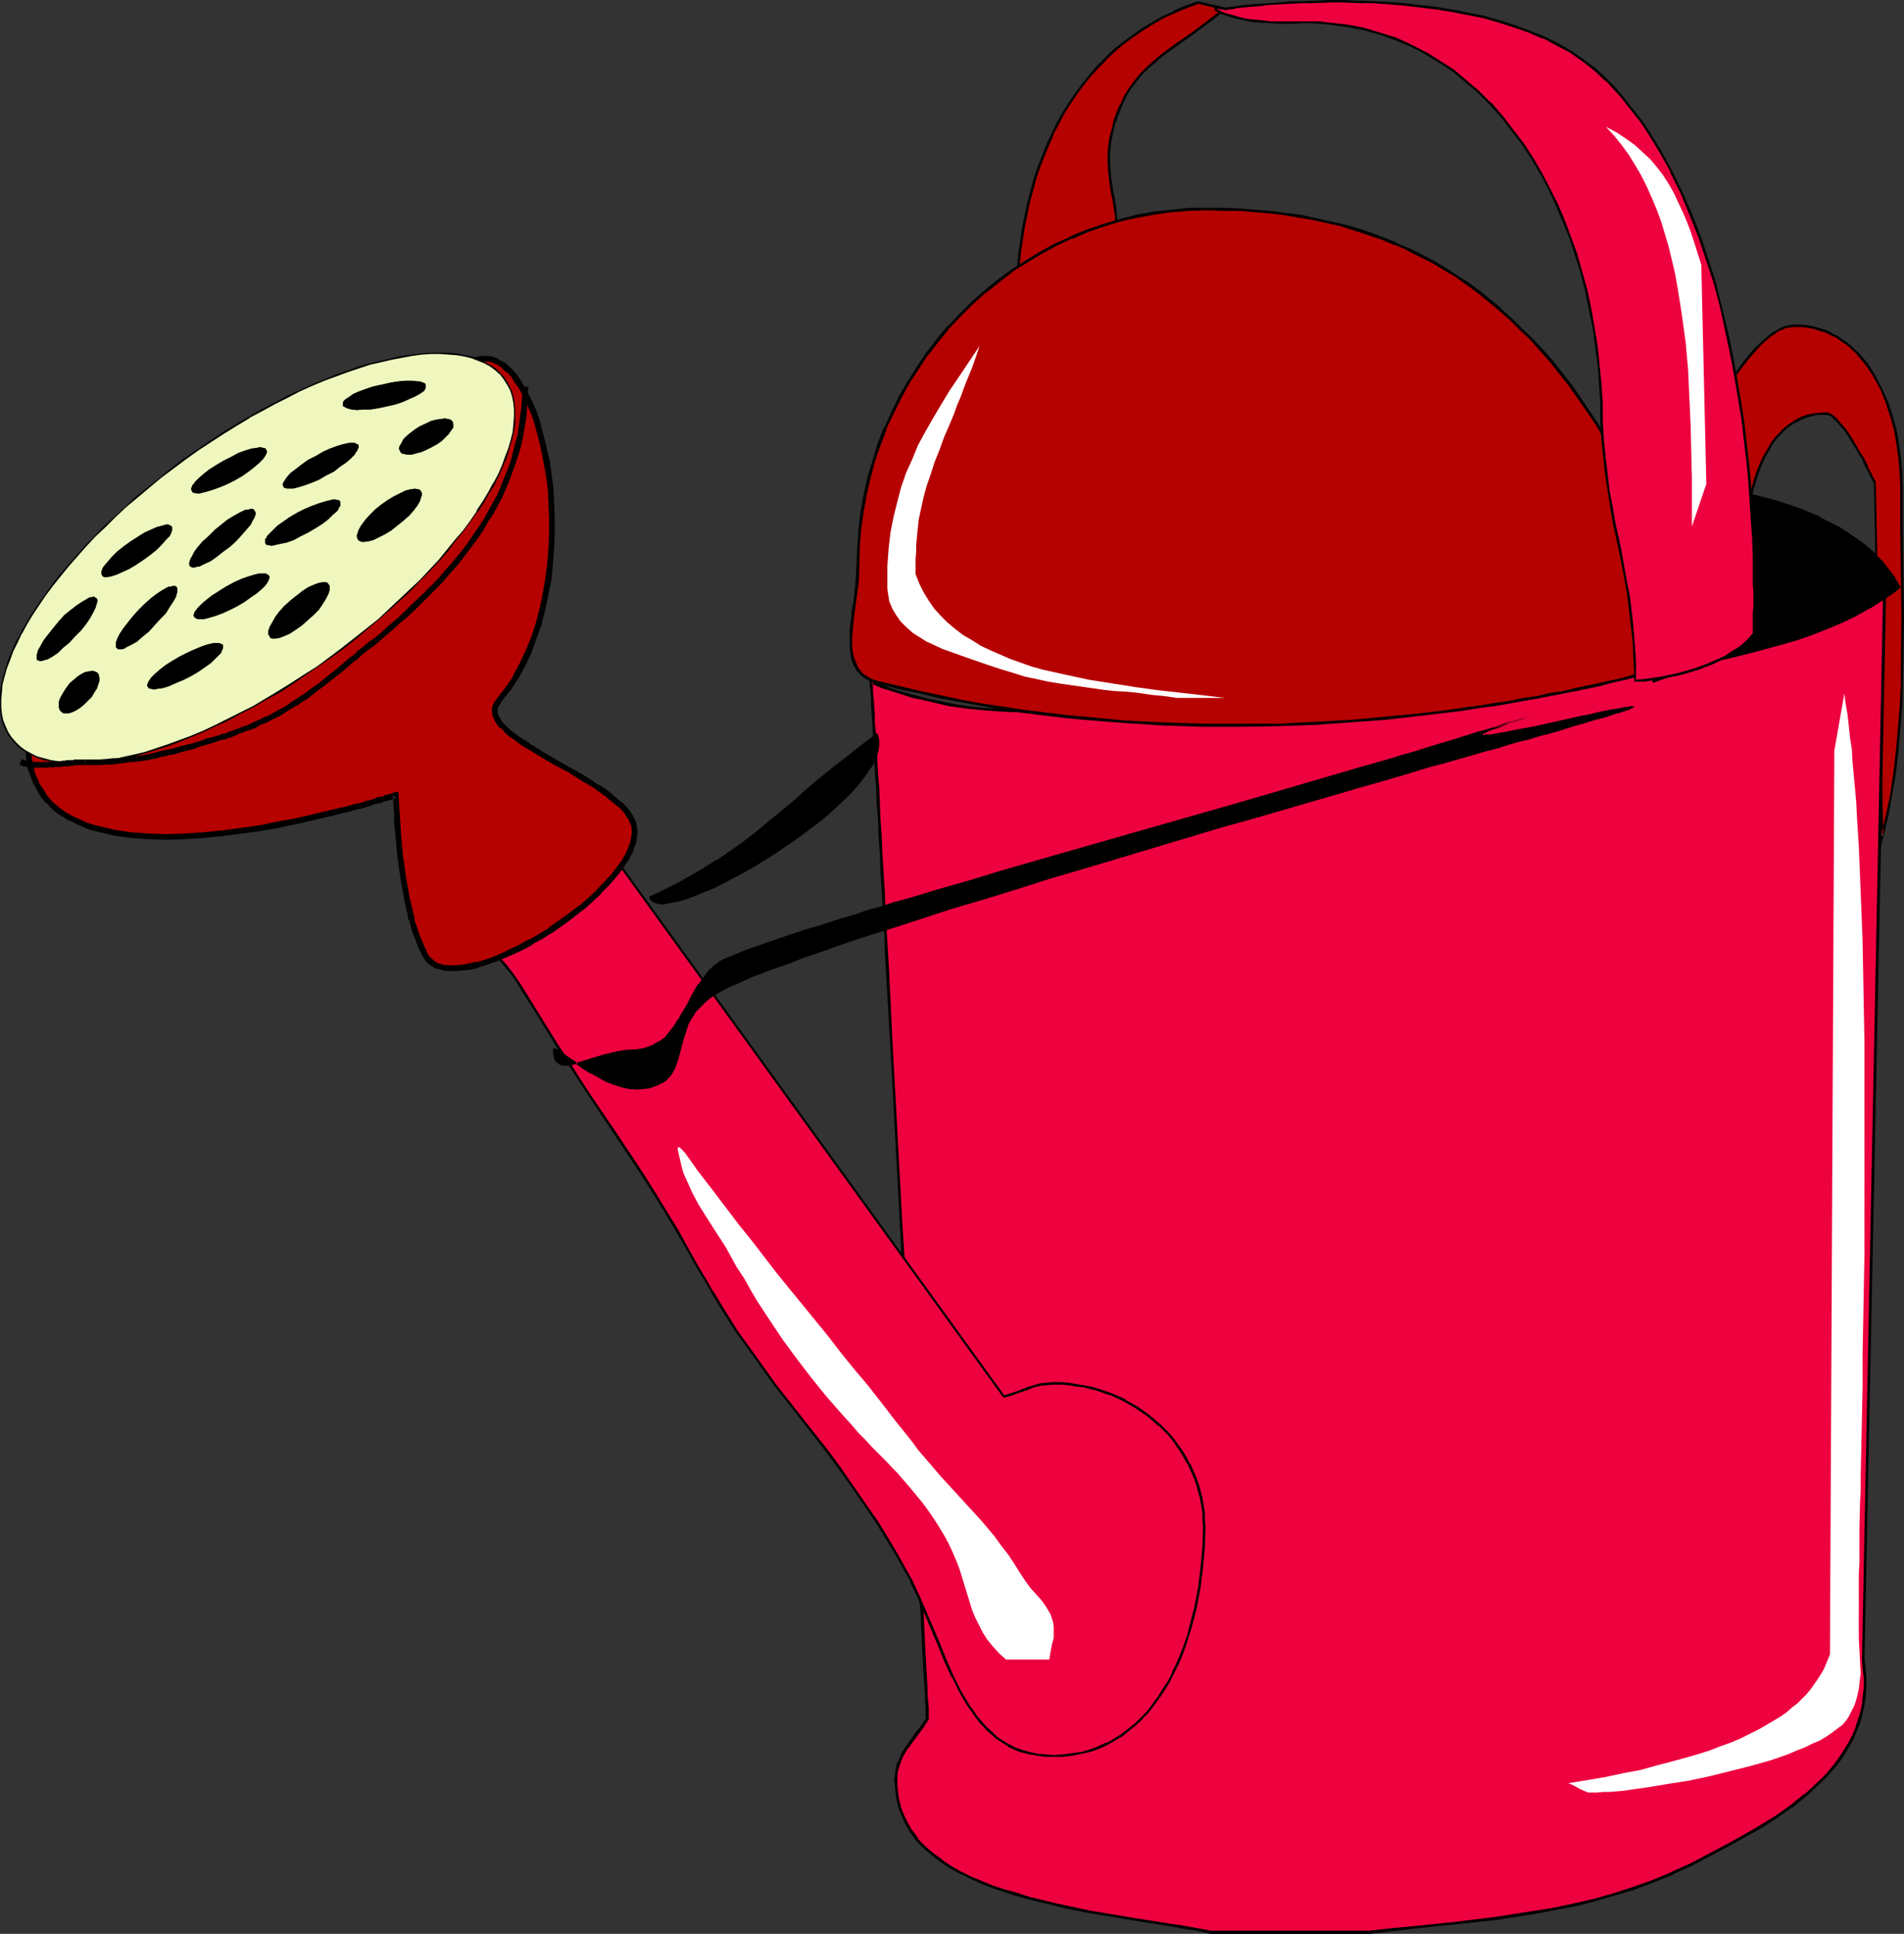 <?xml version="1.0" encoding="UTF-8" standalone="no"?>
<svg
   version="1.0"
   width="129.724mm"
   height="131.736mm"
   id="svg45"
   sodipodi:docname="Watering Can 17.wmf"
   xmlns:inkscape="http://www.inkscape.org/namespaces/inkscape"
   xmlns:sodipodi="http://sodipodi.sourceforge.net/DTD/sodipodi-0.dtd"
   xmlns="http://www.w3.org/2000/svg"
   xmlns:svg="http://www.w3.org/2000/svg">
  <rect width="100%" height="100%" fill="#333333" stroke="none"/>
  <sodipodi:namedview
     id="namedview45"
     pagecolor="#ffffff"
     bordercolor="#000000"
     borderopacity="0.25"
     inkscape:showpageshadow="2"
     inkscape:pageopacity="0.0"
     inkscape:pagecheckerboard="0"
     inkscape:deskcolor="#d1d1d1"
     inkscape:document-units="mm" />
  <defs
     id="defs1">
    <pattern
       id="WMFhbasepattern"
       patternUnits="userSpaceOnUse"
       width="6"
       height="6"
       x="0"
       y="0" />
  </defs>
  <path
     style="fill:#b50200;fill-opacity:1;fill-rule:evenodd;stroke:none"
     d="m 461.852,83.872 h 1.778 l 1.778,0.162 1.616,0.323 1.616,0.485 1.454,0.485 1.454,0.646 1.454,0.808 1.293,0.808 1.293,0.97 1.293,0.97 1.131,1.131 1.131,1.131 0.97,1.293 1.131,1.293 1.778,2.909 1.616,3.07 1.293,3.394 1.131,3.394 0.97,3.555 0.646,3.555 0.485,3.717 0.323,3.555 0.162,3.717 v 5.333 5.495 l 0.162,11.312 0.162,11.474 -0.162,11.797 v 5.656 l -0.323,5.818 -0.485,5.818 -0.485,5.656 -0.646,5.495 -0.97,5.495 -0.97,5.495 -1.293,5.171 -1.939,-90.983 v 0 -0.162 l -0.162,-0.162 -0.162,-0.323 -0.323,-0.97 -0.646,-1.131 -0.646,-1.293 -0.808,-1.616 -0.808,-1.616 -0.97,-1.616 -2.101,-3.232 -0.97,-1.616 -1.131,-1.293 -1.131,-1.131 -0.97,-0.97 -0.97,-0.485 -0.485,-0.162 h -0.323 l -2.262,0.162 -1.939,0.323 -1.939,0.646 -1.778,0.97 -1.616,1.131 -1.616,1.293 -1.293,1.454 -1.293,1.616 -1.131,1.778 -0.97,1.939 -0.97,1.939 -0.808,2.101 -0.646,2.262 -0.646,2.101 -0.485,2.262 -0.323,2.262 -1.293,-0.485 -1.293,-0.323 -1.293,-0.323 h -1.293 -2.586 l -2.586,0.323 -2.747,0.162 -2.747,0.323 h -2.747 -1.454 l -1.454,-0.162 0.162,-0.808 0.323,-0.97 0.485,-1.131 0.485,-1.131 0.485,-1.454 0.808,-1.454 0.646,-1.616 0.808,-1.778 0.97,-1.778 0.808,-1.778 2.101,-4.04 2.262,-3.878 2.262,-4.04 2.586,-4.04 2.586,-3.717 2.586,-3.555 1.293,-1.454 1.454,-1.616 1.293,-1.293 1.293,-1.293 1.293,-0.97 1.293,-0.808 1.293,-0.808 1.131,-0.485 1.131,-0.323 z"
     id="path1" />
  <path
     style="fill:#000000;fill-opacity:1;fill-rule:evenodd;stroke:none"
     d="m 462.014,84.196 h -0.162 1.778 v 0 l 1.616,0.162 1.778,0.323 1.454,0.485 v 0 l 1.616,0.485 1.293,0.646 v 0 l 1.454,0.646 v 0 l 1.293,0.97 1.293,0.808 1.293,1.131 1.131,1.131 v -0.162 l 0.97,1.293 1.131,1.293 0.97,1.293 1.778,2.747 v 0 l 1.616,3.07 v 0 l 1.293,3.232 1.131,3.555 v -0.162 l 0.97,3.555 0.646,3.717 0.485,3.555 v 0 l 0.323,3.555 0.162,3.717 v 5.333 5.495 l 0.162,11.312 0.162,11.474 -0.162,11.797 v 5.656 l -0.323,5.818 -0.485,5.818 -0.485,5.656 v -0.162 l -0.646,5.656 -0.808,5.495 -1.131,5.333 -1.293,5.333 h 0.646 l -1.939,-90.983 v 0 l -0.162,-0.485 v -0.162 l -0.162,-0.162 v 0 l -0.485,-0.97 v 0 l -1.293,-2.424 h 0.162 l -0.808,-1.616 v 0 l -0.97,-1.616 v 0.162 l -0.97,-1.778 v 0 l -1.939,-3.232 -1.131,-1.616 -1.131,-1.293 -0.97,-1.131 v 0 l -0.97,-0.97 -1.131,-0.646 -0.485,-0.162 h -0.485 l -2.262,0.162 v 0 l -2.101,0.323 v 0 l -1.939,0.646 -1.778,0.97 v 0 l -1.616,1.131 -1.616,1.293 v 0.162 l -1.454,1.454 -1.293,1.616 -0.97,1.778 v 0 l -1.131,1.939 v 0 l -0.97,2.101 -0.808,2.101 v 0 l -0.646,2.101 -0.646,2.262 -0.485,2.262 -0.323,2.262 0.485,-0.323 -1.293,-0.485 h -0.162 l -1.131,-0.323 -1.293,-0.162 h -0.162 l -1.293,-0.162 h -2.586 l -2.586,0.323 h -0.162 l -2.586,0.323 v 0 l -2.747,0.162 h -2.747 -1.454 v 0 l -1.293,-0.162 0.162,0.323 0.162,-0.646 0.323,-0.97 v 0 l 0.485,-1.131 0.485,-1.293 0.485,-1.293 0.808,-1.454 0.646,-1.616 0.808,-1.778 0.808,-1.778 v 0 l 0.97,-1.939 1.939,-3.878 2.262,-4.04 v 0.162 l 2.424,-4.04 2.586,-4.04 2.586,-3.717 2.586,-3.394 1.293,-1.616 1.293,-1.454 1.293,-1.454 v 0 l 1.293,-1.131 1.293,-1.131 1.293,-0.808 h -0.162 l 1.293,-0.808 v 0.162 l 1.293,-0.646 h -0.162 l 1.131,-0.162 1.293,-0.162 -0.162,-0.646 -1.131,0.162 -1.293,0.323 -1.131,0.485 v 0 l -1.293,0.808 h -0.162 l -1.131,0.808 -1.293,1.131 -1.293,1.131 -0.162,0.162 -1.293,1.293 -1.293,1.454 -1.293,1.616 -2.586,3.555 -2.586,3.717 -2.586,4.04 -2.424,3.878 v 0.162 l -2.262,4.04 -1.939,3.878 -0.97,1.778 v 0 l -0.97,1.778 -0.808,1.778 -0.646,1.616 -0.646,1.616 -0.646,1.293 -0.485,1.293 -0.485,0.97 v 0.162 l -0.323,0.97 -0.162,0.97 1.778,0.323 v 0 h 1.454 2.747 l 2.747,-0.323 v 0 l 2.747,-0.323 v 0 l 2.586,-0.162 h 2.586 1.293 v 0 l 1.293,0.323 1.293,0.323 h -0.162 l 1.616,0.485 0.485,-2.424 0.485,-2.424 0.646,-2.101 0.646,-2.101 v 0 l 0.808,-2.101 0.808,-1.939 v 0 l 1.131,-1.939 v 0 l 0.97,-1.778 1.293,-1.616 1.454,-1.454 h -0.162 l 1.616,-1.293 1.616,-1.131 v 0.162 l 1.778,-0.97 1.778,-0.646 v 0 l 2.101,-0.485 h -0.162 2.262 -0.162 0.485 l 0.485,0.162 v -0.162 l 0.97,0.646 h -0.162 l 0.97,0.97 v -0.162 l 0.97,1.131 1.131,1.293 1.131,1.616 1.939,3.232 v 0 l 0.97,1.616 v 0 l 0.97,1.616 h -0.162 l 0.808,1.616 v 0 l 1.293,2.424 v 0 l 0.323,0.808 0.162,0.162 0.162,0.323 v -0.162 l 0.162,0.485 v -0.162 0 l 1.939,93.407 1.778,-7.595 0.97,-5.333 0.97,-5.495 0.646,-5.656 v 0 l 0.485,-5.656 0.485,-5.818 0.162,-5.818 0.162,-5.656 0.162,-11.797 -0.162,-11.474 -0.162,-11.312 v -5.495 -5.333 l -0.162,-3.717 -0.323,-3.555 v -0.162 l -0.485,-3.555 -0.646,-3.717 -0.97,-3.394 v -0.162 l -1.131,-3.394 -1.454,-3.232 v 0 l -1.616,-3.07 v -0.162 l -1.778,-2.909 -0.97,-1.293 -1.131,-1.293 -0.97,-1.131 h -0.162 l -1.131,-1.131 -1.293,-1.131 -1.293,-0.808 -1.293,-0.97 v 0 l -1.454,-0.646 v -0.162 l -1.454,-0.646 -1.454,-0.485 h -0.162 l -1.616,-0.485 -1.616,-0.323 -1.616,-0.162 h -0.162 -1.778 v 0 z"
     id="path2" />
  <path
     style="fill:#b50200;fill-opacity:1;fill-rule:evenodd;stroke:none"
     d="m 261.63,81.61 0.162,-6.787 0.162,-3.394 0.323,-3.232 0.323,-3.232 0.485,-3.232 0.485,-3.232 0.646,-3.232 0.646,-3.07 0.808,-3.07 0.808,-2.909 0.97,-3.07 1.131,-2.909 1.131,-2.747 1.293,-2.747 1.293,-2.747 1.454,-2.586 1.454,-2.586 1.778,-2.424 1.778,-2.424 1.778,-2.424 1.939,-2.101 2.101,-2.101 2.262,-2.101 2.262,-1.939 2.424,-1.939 2.586,-1.616 2.586,-1.778 2.747,-1.454 2.909,-1.454 3.07,-1.293 3.07,-1.131 6.949,1.616 -2.101,1.778 -2.101,1.616 -4.202,2.909 -4.04,2.909 -3.878,2.909 -1.939,1.454 -1.616,1.616 -1.616,1.616 -1.616,1.778 -1.293,1.939 -1.293,2.101 -1.131,2.262 -0.97,2.424 -0.646,1.778 -0.485,1.616 -0.323,1.778 -0.323,1.454 -0.162,1.616 -0.162,1.454 v 2.747 l 0.162,2.586 0.323,2.424 0.323,2.424 0.485,2.262 0.323,2.101 0.162,2.262 0.162,2.101 v 2.101 l -0.323,2.262 -0.808,2.101 -0.485,1.293 -0.646,1.131 -0.646,1.131 -0.97,1.293 -0.97,1.293 -1.293,1.616 -1.616,1.454 -1.616,1.616 -1.778,1.616 -3.717,2.909 -1.778,1.293 -1.939,1.131 -1.616,0.808 -1.454,0.646 -0.808,0.323 -0.646,0.162 h -0.646 l -0.485,-0.162 -0.485,-0.162 -0.323,-0.323 -0.323,-0.323 -0.323,-0.485 -0.162,-0.646 z"
     id="path3" />
  <path
     style="fill:#000000;fill-opacity:1;fill-rule:evenodd;stroke:none"
     d="m 261.953,81.61 0.162,-6.787 0.162,-3.394 0.323,-3.232 v 0 l 0.323,-3.232 0.485,-3.232 0.485,-3.232 0.646,-3.07 0.646,-3.232 0.808,-2.909 0.808,-3.07 v 0 l 0.97,-2.909 1.131,-2.909 1.131,-2.747 1.293,-2.909 h -0.162 l 1.454,-2.586 1.293,-2.586 v 0 l 1.616,-2.586 1.616,-2.424 1.778,-2.424 1.939,-2.424 1.939,-2.101 v 0 l 2.101,-2.101 h -0.162 l 2.262,-2.101 2.262,-1.939 2.424,-1.778 2.586,-1.778 2.586,-1.616 v 0 l 2.747,-1.616 2.909,-1.293 v 0 l 3.07,-1.293 3.07,-1.131 h -0.162 l 6.787,1.616 -0.162,-0.485 -2.101,1.616 -2.101,1.616 -4.04,3.07 -4.04,2.747 -3.878,2.909 -1.939,1.616 -1.616,1.454 -0.162,0.162 -1.616,1.616 -1.454,1.778 -1.454,1.939 -1.293,2.101 v 0 l -0.97,2.262 h -0.162 l -0.97,2.424 -0.646,1.778 v 0.162 l -0.323,1.616 -0.485,1.616 -0.323,1.616 -0.162,1.454 -0.162,1.616 v 0 2.747 l 0.162,2.586 v 0 l 0.323,2.586 0.323,2.262 0.485,2.262 0.323,2.262 0.323,2.101 v 0 2.101 2.101 -0.162 l -0.323,2.262 v 0 l -0.808,2.262 -0.485,1.131 v 0 l -0.485,1.131 v 0 l -0.808,1.131 -0.808,1.293 -1.131,1.293 -1.293,1.454 v 0 l -1.454,1.616 v 0 l -1.616,1.454 -1.778,1.616 -3.717,3.07 -1.778,1.293 -1.939,1.131 h 0.162 l -1.778,0.808 v 0 l -1.454,0.485 -0.808,0.323 h 0.162 l -0.646,0.162 v 0 h -0.646 0.162 l -0.646,-0.162 h 0.162 l -0.485,-0.162 v 0 l -0.323,-0.162 v 0 l -0.323,-0.323 v 0 l -0.162,-0.485 v 0.162 l -0.162,-0.646 v 0 -0.646 h -0.646 l 0.162,0.646 v 0.162 0.646 l 0.323,0.485 0.323,0.485 0.485,0.323 0.646,0.162 h 0.485 v 0 h 0.646 0.646 0.162 l 0.646,-0.323 1.616,-0.646 v 0 l 1.616,-0.808 h 0.162 l 1.778,-1.131 1.778,-1.293 3.717,-3.07 1.778,-1.454 1.616,-1.616 h 0.162 l 1.454,-1.616 v 0 l 1.293,-1.454 1.131,-1.454 0.808,-1.131 0.808,-1.293 v 0 l 0.485,-1.293 h 0.162 l 0.485,-1.131 0.646,-2.262 v 0 l 0.485,-2.262 v 0 -2.101 l -0.162,-2.101 v -0.162 l -0.162,-2.101 -0.323,-2.101 -0.485,-2.424 -0.323,-2.262 -0.323,-2.424 v 0 l -0.162,-2.586 v -2.747 0 l 0.162,-1.454 0.162,-1.454 0.323,-1.616 0.323,-1.616 0.485,-1.778 v 0.162 l 0.646,-1.778 0.97,-2.424 v 0 l 0.97,-2.262 v 0 l 1.293,-2.101 1.454,-1.939 1.454,-1.778 1.616,-1.616 v 0 l 1.778,-1.454 1.778,-1.616 3.878,-2.747 4.04,-2.909 4.202,-3.07 2.101,-1.616 2.586,-2.101 -7.595,-1.778 -3.232,1.131 -3.07,1.293 v 0.162 l -2.909,1.293 -2.747,1.616 v 0 l -2.747,1.616 -2.424,1.778 -2.424,1.778 -2.424,1.939 -2.101,2.101 v 0 l -2.101,2.101 v 0 l -1.939,2.262 -1.939,2.424 -1.778,2.424 -1.616,2.424 -1.616,2.586 v 0 l -1.454,2.586 -1.293,2.747 v 0 l -1.293,2.747 -1.131,2.909 -1.131,2.909 -0.97,2.909 v 0 l -0.808,3.07 -0.808,3.07 -0.646,3.07 -0.646,3.07 -0.485,3.232 -0.485,3.232 -0.323,3.394 v 0 l -0.323,3.232 -0.162,3.394 -0.162,6.787 z"
     id="path4" />
  <path
     style="fill:#ed023f;fill-opacity:1;fill-rule:evenodd;stroke:none"
     d="m 224.301,175.663 0.162,0.97 v 1.293 l 0.162,1.616 0.162,1.939 v 2.262 l 0.162,2.424 0.162,2.909 0.162,3.07 0.323,3.232 0.162,3.555 0.162,3.717 0.162,4.04 0.323,4.202 0.162,4.363 0.323,4.525 0.323,4.848 0.162,4.848 0.323,5.171 0.323,5.171 0.162,5.333 0.323,5.495 0.323,5.495 0.646,11.474 0.646,11.797 0.646,11.959 1.293,24.079 0.646,12.12 0.646,11.959 0.646,11.635 0.646,11.474 0.323,5.495 0.162,5.495 0.323,5.333 0.323,5.171 0.162,5.01 0.323,4.848 0.162,4.687 0.323,4.525 0.323,4.363 0.162,4.202 0.162,3.878 0.162,3.717 0.323,3.394 0.162,3.394 v 2.909 l 0.323,2.747 v 2.424 l 0.162,2.101 v 1.778 l 0.162,1.616 0.162,1.131 v 0.97 0.485 0.162 l -1.293,2.101 -1.454,1.778 -1.293,1.778 -1.293,1.778 -1.131,1.939 -0.808,1.939 -0.485,0.97 -0.162,1.131 -0.162,1.131 v 1.293 1.454 l 0.162,1.616 0.162,1.293 0.323,1.454 0.323,1.454 0.485,1.293 1.131,2.424 1.293,2.262 1.616,2.101 1.778,1.939 2.101,1.939 2.262,1.616 2.424,1.616 2.586,1.293 2.586,1.293 2.747,1.293 2.909,1.131 2.909,0.97 2.909,0.97 3.555,0.97 3.232,0.808 3.232,0.808 3.232,0.646 5.818,1.293 5.979,0.97 5.818,0.97 5.979,0.97 3.232,0.485 3.232,0.485 3.394,0.646 3.555,0.646 h 41.046 l 5.494,-0.485 5.494,-0.646 10.827,-1.131 10.504,-1.293 5.171,-0.646 5.171,-0.808 5.171,-0.97 5.01,-0.97 5.01,-1.293 5.171,-1.454 5.01,-1.616 4.848,-1.778 5.01,-2.101 5.01,-2.262 8.888,-4.687 4.363,-2.424 4.202,-2.424 4.202,-2.586 3.878,-2.747 3.717,-2.909 1.778,-1.454 3.07,-3.07 1.616,-1.778 1.293,-1.616 1.293,-1.616 1.131,-1.939 1.131,-1.778 0.97,-1.778 0.808,-2.101 0.646,-1.939 0.646,-2.101 0.485,-2.101 0.323,-2.101 0.162,-2.424 v -2.262 l -0.162,-2.424 -0.323,-2.424 5.656,-277.635 -2.262,0.97 -2.101,0.97 -1.939,0.97 -1.939,0.97 -3.394,2.101 -3.394,1.939 -3.394,2.101 -3.555,1.778 -1.939,0.808 -1.939,0.97 -2.101,0.646 -2.424,0.808 -5.333,1.293 -5.171,1.454 -5.171,1.293 -4.848,1.131 -5.01,1.131 -4.686,1.131 -4.686,0.97 -4.686,0.97 -9.05,1.616 -8.888,1.454 -8.726,1.131 -8.726,0.97 -8.888,0.808 -8.726,0.646 -9.05,0.485 -9.211,0.485 -4.686,0.162 h -4.848 l -4.848,0.162 h -5.01 -5.01 l -5.171,0.162 h -10.989 -5.494 l -5.333,0.162 -5.171,0.162 -5.171,0.162 -5.01,0.162 -4.686,0.323 h -4.848 -4.686 l -4.686,-0.162 -4.686,-0.323 -4.686,-0.485 -4.848,-0.808 -4.848,-0.97 -4.848,-1.131 -2.586,-0.808 -2.586,-0.808 -2.424,-0.97 z"
     id="path5" />
  <path
     style="fill:#000000;fill-opacity:1;fill-rule:evenodd;stroke:none"
     d="m 223.977,175.178 v 1.454 l 0.162,1.293 0.162,1.616 v 1.939 l 0.162,2.262 0.162,2.424 0.162,2.909 0.162,3.07 0.162,3.232 0.162,3.555 0.323,3.717 0.162,4.04 0.323,4.202 0.162,4.363 0.323,4.525 0.162,4.848 0.323,4.848 0.323,5.171 0.323,5.171 0.162,5.333 0.323,5.495 0.97,16.968 0.646,11.797 0.646,11.959 1.293,24.079 0.646,12.12 1.293,23.594 0.485,11.474 0.323,5.495 0.323,5.495 0.323,5.333 0.323,5.171 0.162,5.01 0.323,4.848 0.162,4.687 0.323,4.525 0.162,4.363 0.162,4.202 0.323,3.878 0.162,3.717 0.162,3.394 0.162,3.394 0.162,2.909 0.162,2.747 0.162,2.424 0.162,2.101 v 1.778 l 0.162,1.616 v 1.131 0.97 l 0.162,0.646 v -0.162 0.162 -0.162 l -1.293,1.939 v 0 l -1.454,1.778 -1.293,1.939 -1.293,1.778 v 0 l -1.131,1.778 v 0.162 l -0.808,1.939 h -0.162 l -0.323,0.97 v 0.162 l -0.162,1.131 -0.162,1.131 v 0 l -0.162,1.293 0.162,1.454 v 0.162 l 0.162,1.454 0.162,1.454 0.323,1.454 v 0 l 0.323,1.293 0.485,1.293 v 0 l 1.131,2.586 v 0 l 1.293,2.262 v 0 l 1.616,2.262 v 0 l 1.939,1.939 v 0 l 2.101,1.778 2.262,1.778 v 0 l 2.424,1.616 2.424,1.293 2.747,1.293 v 0 l 2.747,1.293 v 0 l 2.909,1.131 2.909,0.97 2.909,0.97 3.555,0.97 3.232,0.808 h 0.162 l 3.232,0.808 3.07,0.808 5.979,1.131 5.818,0.97 5.818,0.97 6.141,0.97 3.07,0.485 3.394,0.646 3.394,0.485 3.555,0.808 h 41.046 l 5.494,-0.646 5.494,-0.646 10.827,-1.131 10.666,-1.131 5.171,-0.808 5.171,-0.808 5.01,-0.97 5.171,-0.97 5.01,-1.293 v 0 l 5.01,-1.454 5.01,-1.454 5.01,-1.939 5.01,-1.939 v -0.162 l 5.01,-2.262 8.888,-4.687 4.363,-2.424 4.363,-2.424 4.04,-2.586 3.878,-2.747 h 0.162 l 3.555,-2.909 v 0 l 1.778,-1.616 3.232,-3.07 1.454,-1.616 v 0 l 1.454,-1.616 1.293,-1.778 v 0 l 1.131,-1.778 1.131,-1.939 0.97,-1.778 v -0.162 l 0.808,-1.939 v 0 l 0.808,-1.939 0.485,-2.101 v 0 l 0.485,-2.101 0.323,-2.262 v 0 l 0.162,-2.424 v -2.262 l -0.162,-2.424 v 0 l -0.323,-2.586 v 0.162 l 5.656,-278.12 -2.747,1.131 v 0 l -2.101,0.97 v 0 l -2.101,0.97 -1.778,0.97 -3.394,2.101 -3.394,2.101 -3.394,1.939 -3.555,1.778 v 0 l -1.778,0.97 -2.101,0.808 v 0 l -2.101,0.646 -2.262,0.646 -5.494,1.454 -5.171,1.293 h 0.162 l -5.171,1.293 -5.01,1.293 -4.848,1.131 -4.848,0.97 -4.686,0.97 -4.525,0.97 -9.211,1.778 -8.888,1.293 -8.726,1.293 -8.726,0.97 -8.726,0.808 v 0 l -8.726,0.646 -9.05,0.485 -9.211,0.323 -9.534,0.323 -20.038,0.323 h -10.989 -5.494 l -5.333,0.162 -5.171,0.162 -10.181,0.323 -4.686,0.162 -4.848,0.162 h -4.686 l -4.686,-0.323 -4.686,-0.162 v 0 l -4.686,-0.485 -4.686,-0.808 -4.848,-0.97 -5.01,-1.293 v 0 l -2.424,-0.646 -2.586,-0.808 -2.424,-0.97 -3.232,-1.131 0.323,0.808 2.586,1.131 2.586,0.808 2.586,0.808 2.424,0.808 v 0 l 5.01,1.131 4.848,1.131 4.686,0.646 4.848,0.485 v 0 l 4.686,0.323 4.686,0.162 h 4.686 4.848 l 4.686,-0.162 10.181,-0.485 5.171,-0.162 5.333,-0.162 h 5.494 10.989 l 20.038,-0.162 9.534,-0.323 9.211,-0.323 9.05,-0.485 8.726,-0.646 h 0.162 l 8.726,-0.808 8.726,-1.131 8.726,-1.131 8.888,-1.454 9.211,-1.616 4.525,-0.97 4.686,-0.97 4.848,-1.131 4.848,-0.97 5.01,-1.293 5.01,-1.293 h 0.162 l 5.171,-1.293 5.333,-1.454 2.424,-0.646 2.101,-0.808 v 0 l 1.939,-0.97 1.939,-0.808 v 0 l 3.555,-1.778 3.394,-2.101 3.394,-2.101 3.394,-1.939 1.939,-0.97 1.939,-0.97 v 0 l 2.101,-0.97 v 0 l 2.101,-0.808 -0.485,-0.485 -5.494,277.635 v 0 l 0.162,2.424 v 0 l 0.323,2.424 v 2.262 l -0.323,2.424 v -0.162 l -0.162,2.262 -0.485,2.101 v -0.162 l -0.646,2.101 -0.646,2.101 v 0 l -0.808,1.939 v -0.162 l -0.97,1.939 -1.131,1.778 -1.131,1.778 v 0 l -1.293,1.778 -1.293,1.616 v 0 l -1.454,1.616 -3.232,3.07 -1.778,1.616 v -0.162 l -3.555,2.909 v 0 l -3.878,2.747 -4.202,2.586 -4.202,2.424 -4.363,2.424 -8.888,4.686 -5.01,2.262 h 0.162 l -5.01,2.101 -5.01,1.778 -5.01,1.616 -5.01,1.454 v 0 l -5.01,1.131 -5.171,1.131 -5.01,0.808 -5.171,0.808 -5.171,0.808 -10.504,1.293 -10.989,1.131 -5.333,0.485 -5.656,0.646 h 0.162 -41.046 0.162 l -3.555,-0.646 -3.555,-0.646 -3.232,-0.485 -3.07,-0.485 -6.141,-0.97 -5.818,-0.97 -5.818,-0.97 -5.979,-1.293 -3.07,-0.646 -3.232,-0.808 v 0 l -3.394,-0.808 -3.394,-1.131 -3.07,-0.808 -2.909,-0.97 -2.747,-1.131 v 0 l -2.747,-1.131 v 0 l -2.586,-1.293 -2.586,-1.454 -2.424,-1.616 h 0.162 l -2.262,-1.616 -2.101,-1.778 v 0 l -1.939,-1.939 h 0.162 l -1.616,-2.262 v 0.162 l -1.293,-2.262 v 0 l -1.131,-2.424 v 0 l -0.485,-1.293 -0.323,-1.454 v 0.162 l -0.323,-1.454 -0.162,-1.454 -0.162,-1.454 v 0 -1.454 -1.293 0.162 l 0.162,-1.293 0.323,-0.97 v 0 l 0.323,-0.97 v 0 l 0.808,-2.101 v 0.162 l 1.131,-1.939 v 0.162 l 1.293,-1.778 1.293,-1.778 1.454,-1.939 v 0 l 1.293,-2.101 v -0.323 0 -0.646 0.162 -0.97 -1.131 l -0.162,-1.616 -0.162,-1.778 v -2.101 l -0.162,-2.424 -0.162,-2.747 -0.162,-2.909 -0.162,-3.394 -0.162,-3.394 -0.162,-3.717 -0.323,-3.878 -0.162,-4.202 -0.323,-4.363 -0.162,-4.525 -0.323,-4.687 -0.162,-4.848 -0.323,-5.01 -0.323,-5.171 -0.323,-5.333 -0.162,-5.495 -0.323,-5.495 -0.646,-11.474 -1.131,-23.594 -0.808,-12.12 -1.293,-24.079 -0.646,-11.959 -0.646,-11.797 -0.808,-16.968 -0.323,-5.495 -0.323,-5.333 -0.323,-5.171 -0.162,-5.171 -0.323,-4.848 -0.323,-4.848 -0.162,-4.525 -0.323,-4.363 -0.162,-4.202 -0.162,-4.04 -0.323,-3.717 -0.162,-3.555 -0.162,-3.232 -0.162,-3.07 -0.323,-2.909 v -2.424 l -0.162,-2.262 -0.162,-1.939 -0.162,-1.616 v -1.293 -0.97 l -0.485,0.323 z"
     id="path6" />
  <path
     style="fill:#ed023f;fill-opacity:1;fill-rule:evenodd;stroke:none"
     d="m 271.326,452.006 h 2.586 l 2.262,-0.323 2.424,-0.323 2.262,-0.646 2.101,-0.808 2.101,-0.97 1.939,-0.97 1.939,-1.293 1.778,-1.293 1.616,-1.454 1.778,-1.616 1.454,-1.616 2.909,-3.717 1.293,-2.101 1.131,-1.939 1.131,-2.101 1.131,-2.424 0.97,-2.262 0.808,-2.262 0.808,-2.424 0.808,-2.424 1.293,-5.01 0.97,-5.171 0.646,-5.333 0.485,-5.171 0.162,-5.171 -0.162,-1.939 v -1.939 l -0.323,-1.778 -0.323,-1.778 -0.485,-1.939 -0.485,-1.778 -0.646,-1.778 -1.454,-3.232 -0.97,-1.616 -0.97,-1.616 -2.101,-2.909 -1.131,-1.454 -2.586,-2.586 -2.747,-2.424 -2.909,-2.101 -3.232,-1.778 -1.778,-0.808 -1.616,-0.646 -1.778,-0.646 -1.778,-0.646 -1.778,-0.485 -1.939,-0.323 -1.778,-0.323 -1.939,-0.323 -1.939,-0.162 h -1.939 l -1.939,0.162 -1.616,0.162 -1.616,0.485 -1.454,0.485 -2.909,0.97 -1.616,0.646 -1.616,0.485 -112.635,-155.948 -1.778,0.646 -1.616,0.808 -2.909,1.616 -2.747,1.778 -5.171,3.878 -2.586,1.939 -2.909,1.939 -1.454,0.97 -1.454,0.808 -1.454,0.646 -1.616,0.323 -3.394,0.646 -1.293,0.485 -0.646,0.323 -0.646,0.162 -0.323,0.485 -0.323,0.485 -0.162,0.485 v 0.646 l 0.485,2.747 0.808,2.424 0.808,2.262 1.131,2.101 1.293,1.939 1.293,1.939 1.454,1.939 1.454,1.778 3.232,3.555 3.232,3.555 1.616,1.939 1.616,1.939 1.454,2.101 1.454,2.262 3.07,5.01 3.07,4.848 2.909,4.525 2.909,4.525 2.747,4.202 2.747,4.202 5.494,8.08 5.333,8.403 2.909,4.04 2.586,4.363 2.747,4.525 2.909,4.687 2.909,5.01 2.909,5.171 1.616,2.909 1.616,2.909 3.394,5.171 3.232,5.171 3.232,4.687 3.232,4.525 3.394,4.525 6.464,8.403 6.626,8.403 3.232,4.525 3.232,4.525 3.394,4.687 3.232,5.01 3.394,5.171 1.454,2.747 1.778,2.909 2.101,4.04 1.939,4.04 3.555,8.403 1.778,4.202 1.616,4.04 1.778,3.878 1.939,3.717 1.939,3.555 2.262,3.232 1.131,1.293 1.293,1.454 1.293,1.293 1.454,1.131 1.454,1.131 1.616,0.97 1.778,0.808 1.616,0.646 1.939,0.485 1.939,0.485 2.101,0.162 z"
     id="path7" />
  <path
     style="fill:#000000;fill-opacity:1;fill-rule:evenodd;stroke:none"
     d="m 271.326,452.329 h 2.586 v 0 l 2.424,-0.323 2.262,-0.485 2.262,-0.485 v 0 l 2.262,-0.808 2.101,-0.97 v 0 l 1.939,-1.131 v 0 l 1.939,-1.131 1.778,-1.454 1.616,-1.293 1.778,-1.616 v -0.162 l 1.616,-1.616 2.747,-3.717 1.293,-1.939 1.293,-2.101 v 0 l 1.131,-2.262 v 0 l 1.131,-2.262 0.97,-2.262 0.808,-2.262 0.808,-2.424 v -0.162 l 0.808,-2.424 1.293,-5.01 0.97,-5.171 0.646,-5.171 v -0.162 l 0.485,-5.171 0.162,-5.171 -0.162,-1.939 v -1.939 0 l -0.323,-1.778 -0.323,-1.939 -0.485,-1.778 v -0.162 l -0.485,-1.616 -0.646,-1.778 -1.454,-3.394 h -0.162 l -0.808,-1.616 v 0 l -0.97,-1.616 -2.101,-2.909 -1.131,-1.454 -2.586,-2.586 v 0 l -2.909,-2.424 -2.909,-2.101 -3.232,-1.778 v -0.162 l -1.778,-0.808 -1.616,-0.646 -1.778,-0.646 v 0 l -1.939,-0.646 -1.778,-0.485 -1.778,-0.323 -1.939,-0.323 -1.939,-0.323 v 0 l -1.939,-0.162 h -1.939 l -1.939,0.162 v 0 l -1.616,0.162 -1.616,0.485 v 0 l -1.616,0.485 -2.909,1.131 -1.616,0.485 h 0.162 l -1.778,0.485 0.323,0.162 -112.797,-156.109 -1.939,0.646 -1.616,0.808 v 0 l -2.909,1.616 v 0 l -2.747,1.778 -7.757,5.979 -2.909,1.778 -1.454,0.97 -1.454,0.97 v 0 l -1.454,0.485 h 0.162 l -1.616,0.323 -3.394,0.646 -1.454,0.485 v 0 l -1.293,0.646 -0.485,0.485 -0.162,0.485 h -0.162 l -0.162,0.646 v 0.646 l 0.485,2.747 0.808,2.424 v 0 l 0.97,2.424 v 0 l 0.97,2.101 v 0 l 1.293,1.939 1.293,1.939 1.454,1.939 1.616,1.778 3.232,3.555 3.232,3.555 1.616,1.939 1.616,1.939 1.454,2.101 1.293,2.262 3.232,5.01 5.818,9.535 2.909,4.363 2.747,4.202 2.747,4.202 5.494,8.242 5.494,8.242 2.747,4.202 2.747,4.363 2.747,4.363 2.747,4.687 2.909,5.01 v 0 l 2.909,5.171 1.778,2.909 1.616,2.747 v 0.162 l 3.232,5.333 3.232,5.01 3.394,4.687 3.232,4.525 3.232,4.525 6.626,8.403 6.626,8.565 3.232,4.363 3.232,4.525 3.232,4.687 3.394,5.01 3.232,5.333 1.616,2.586 v 0 l 1.616,2.909 2.262,4.04 h -0.162 l 1.939,4.04 3.555,8.403 1.778,4.202 1.616,4.04 1.778,3.878 h 0.162 l 1.778,3.717 v 0 l 2.101,3.555 2.262,3.232 1.131,1.454 1.293,1.293 v 0.162 l 1.293,1.131 1.454,1.293 1.454,0.97 1.616,0.97 v 0.162 l 1.778,0.808 1.616,0.646 h 0.162 l 1.939,0.485 1.939,0.323 2.101,0.323 v 0 h 2.262 v -0.485 l -2.262,-0.162 h 0.162 l -2.101,-0.162 -2.101,-0.485 -1.778,-0.485 v 0 l -1.778,-0.646 -1.616,-0.808 v 0 l -1.616,-0.97 -1.454,-0.97 -1.293,-1.293 -1.293,-1.131 v 0 l -1.293,-1.454 -1.131,-1.293 -2.262,-3.232 -2.101,-3.555 v 0 l -1.778,-3.555 v 0 l -1.778,-4.04 -1.616,-4.04 -1.778,-4.202 -3.555,-8.242 -1.939,-4.202 v 0 l -2.262,-4.04 -1.616,-2.909 v 0 l -1.616,-2.747 -3.232,-5.333 -3.394,-4.848 -3.232,-4.686 -3.232,-4.687 -3.232,-4.363 -6.626,-8.403 -6.626,-8.403 -3.232,-4.525 -3.232,-4.525 -3.394,-4.687 -3.232,-5.171 -3.232,-5.333 v 0.162 l -1.616,-2.909 -1.778,-2.909 -2.909,-5.171 v 0 l -2.747,-5.01 -2.909,-4.687 -2.747,-4.525 -2.747,-4.363 -2.747,-4.202 -5.494,-8.242 -5.494,-8.08 -2.747,-4.202 -2.747,-4.363 -2.909,-4.363 -5.818,-9.373 -3.07,-5.01 -1.454,-2.262 -1.454,-2.101 -1.616,-2.101 -1.616,-1.778 -3.232,-3.555 -3.232,-3.555 -1.616,-1.939 -1.454,-1.778 -1.293,-1.939 -1.293,-1.939 v 0 l -0.97,-2.101 v 0 l -0.808,-2.262 v 0 l -0.808,-2.424 -0.485,-2.586 v 0 -0.646 0.162 l 0.162,-0.485 v 0 l 0.162,-0.646 v 0.162 l 0.485,-0.323 h -0.162 l 0.646,-0.323 0.485,-0.323 v 0.162 l 1.454,-0.485 3.232,-0.646 1.616,-0.323 h 0.162 l 1.293,-0.646 h 0.162 l 1.454,-0.97 1.616,-0.808 2.747,-1.939 7.757,-5.979 2.747,-1.778 h -0.162 l 3.07,-1.616 v 0.162 l 1.616,-0.808 1.616,-0.646 -0.323,-0.162 112.797,156.109 1.778,-0.485 h 0.162 l 1.616,-0.646 2.909,-0.97 1.454,-0.646 v 0 l 1.616,-0.323 1.616,-0.162 h -0.162 l 1.939,-0.162 h 1.939 l 1.939,0.162 v 0 l 1.778,0.323 1.939,0.162 1.778,0.485 1.939,0.485 1.778,0.646 h -0.162 l 1.778,0.485 1.778,0.808 1.616,0.808 v 0 l 3.07,1.778 3.07,2.101 2.747,2.424 v -0.162 l 2.586,2.586 1.131,1.454 2.101,3.07 0.808,1.454 v 0 l 0.97,1.616 v 0 l 1.454,3.232 0.646,1.778 0.485,1.778 v 0 l 0.485,1.778 0.323,1.778 0.323,1.939 v -0.162 1.939 l 0.162,1.939 -0.162,5.171 -0.485,5.171 v 0 l -0.646,5.333 -0.97,5.01 -1.293,5.01 -0.646,2.586 v -0.162 l -0.808,2.424 -0.97,2.424 -0.97,2.262 -1.131,2.262 h 0.162 l -1.131,2.101 v 0 l -1.293,1.939 -1.293,2.101 -2.747,3.717 -1.616,1.616 v 0 l -1.616,1.616 -1.616,1.293 -1.939,1.454 -1.778,1.131 v 0 l -1.939,1.131 v -0.162 l -2.101,0.97 -2.101,0.808 v 0 l -2.101,0.646 -2.424,0.323 -2.424,0.323 h 0.162 l -2.586,0.162 z"
     id="path8" />
  <path
     style="fill:#b50200;fill-opacity:1;fill-rule:evenodd;stroke:none"
     d="m 226.078,175.663 -1.131,-0.323 -0.97,-0.323 -0.646,-0.485 -0.808,-0.485 -0.646,-0.646 -0.646,-0.485 -0.485,-0.808 -0.323,-0.646 -0.808,-1.616 -0.323,-1.778 -0.162,-1.939 v -1.939 l 0.162,-2.262 0.162,-2.262 0.162,-0.97 0.162,-1.293 0.323,-2.262 0.646,-4.687 0.162,-2.424 v -2.262 l 0.162,-4.525 0.323,-4.687 0.646,-4.525 0.646,-4.525 1.131,-4.363 1.131,-4.363 1.454,-4.202 1.454,-4.202 1.939,-4.04 1.939,-3.878 2.101,-3.878 2.424,-3.717 2.424,-3.717 2.747,-3.555 2.747,-3.232 3.07,-3.232 3.07,-3.07 3.232,-2.909 3.394,-2.747 3.555,-2.586 3.717,-2.424 3.717,-2.262 3.878,-2.101 4.04,-1.778 4.04,-1.778 4.202,-1.454 4.363,-1.293 4.363,-0.97 4.363,-0.808 4.525,-0.646 4.525,-0.323 4.686,-0.162 h 4.202 l 4.04,0.162 4.04,0.323 3.878,0.323 3.878,0.485 3.878,0.646 3.717,0.646 3.555,0.808 3.555,0.808 3.555,1.131 3.394,0.97 3.394,1.293 3.394,1.454 3.232,1.293 3.07,1.616 3.232,1.616 3.07,1.778 2.909,1.939 3.07,1.939 2.747,2.101 2.909,2.262 2.747,2.262 2.747,2.424 2.586,2.586 2.586,2.747 2.586,2.747 2.586,2.909 2.424,2.909 2.424,3.07 2.262,3.394 2.262,3.232 2.262,3.555 2.586,4.04 2.101,4.363 1.939,4.202 1.778,4.202 1.616,4.202 1.616,4.04 1.616,4.202 1.616,3.878 1.778,3.717 1.939,3.555 0.97,1.778 1.293,1.616 1.131,1.616 1.293,1.454 1.454,1.454 1.454,1.454 1.616,1.454 1.616,1.131 1.939,1.293 1.939,0.97 2.101,1.131 2.262,0.97 h -0.162 -0.162 l -0.485,0.162 -0.485,0.162 -0.646,0.323 -0.808,0.162 -0.97,0.485 -1.131,0.323 -1.293,0.323 -1.293,0.485 -1.616,0.485 -1.616,0.485 -1.778,0.485 -1.778,0.646 -2.101,0.485 -2.101,0.646 -2.262,0.646 -2.424,0.646 -2.586,0.646 -2.586,0.646 -2.747,0.646 -2.747,0.646 -3.07,0.646 -2.909,0.646 -3.232,0.808 -3.232,0.646 -3.394,0.646 -3.394,0.646 -3.555,0.646 -3.555,0.646 -3.717,0.485 -3.878,0.646 -3.878,0.485 -4.04,0.646 -8.242,0.97 -8.403,0.97 -8.888,0.646 -9.05,0.646 -9.211,0.323 -9.534,0.162 -9.858,-0.162 -10.019,-0.323 -10.181,-0.485 -10.181,-0.808 -5.333,-0.646 -5.171,-0.646 -5.333,-0.646 -5.333,-0.808 -5.333,-0.808 -5.333,-0.97 -5.333,-1.131 -5.494,-1.131 -5.494,-1.131 z"
     id="path9" />
  <path
     style="fill:#000000;fill-opacity:1;fill-rule:evenodd;stroke:none"
     d="m 226.078,175.34 v 0 l -0.97,-0.323 -0.97,-0.323 h 0.162 l -0.808,-0.485 -0.808,-0.485 v 0 l -0.646,-0.485 -0.485,-0.646 v 0 l -0.485,-0.646 v 0 l -0.323,-0.646 v 0 l -0.646,-1.616 v 0.162 l -0.485,-1.778 -0.162,-1.939 v 0 -1.939 l 0.162,-2.262 v 0.162 l 0.323,-3.394 0.162,-1.131 0.323,-2.424 0.646,-4.687 v 0 l 0.162,-2.424 0.162,-6.787 0.323,-4.687 v 0.162 l 0.646,-4.687 0.808,-4.363 0.97,-4.525 v 0.162 l 1.131,-4.363 1.454,-4.202 1.616,-4.202 h -0.162 l 1.939,-4.04 v 0 l 1.939,-3.878 2.101,-3.878 2.424,-3.717 2.424,-3.717 v 0.162 l 2.747,-3.555 2.747,-3.394 v 0 l 2.909,-3.07 3.07,-3.07 3.394,-3.07 v 0.162 l 3.394,-2.747 3.555,-2.747 h -0.162 l 3.717,-2.262 3.717,-2.262 3.878,-2.101 4.04,-1.939 v 0.162 l 4.04,-1.778 4.202,-1.454 4.202,-1.293 v 0 l 4.363,-0.97 4.363,-0.808 4.525,-0.646 v 0 l 4.525,-0.323 4.686,-0.162 4.202,0.162 h 4.04 l 4.04,0.323 v 0 l 3.878,0.323 3.878,0.485 3.717,0.646 3.717,0.646 3.717,0.808 3.555,0.808 h -0.162 l 3.555,1.131 3.394,1.131 3.394,1.131 3.394,1.454 v -0.162 l 3.232,1.454 h -0.162 l 3.232,1.616 3.232,1.616 2.909,1.778 3.07,1.778 2.909,2.101 v 0 l 2.909,2.101 2.747,2.262 2.747,2.262 v 0 l 2.747,2.424 2.586,2.586 2.747,2.586 2.424,2.747 v 0 l 2.586,2.909 2.424,3.07 2.424,3.07 v 0 l 2.262,3.232 2.262,3.232 2.424,3.555 2.424,4.202 2.101,4.202 v -0.162 l 1.939,4.363 v 0 l 1.778,4.202 1.616,4.202 1.454,4.04 1.616,4.04 1.616,3.878 0.162,0.162 1.778,3.717 1.939,3.555 0.97,1.778 1.293,1.616 v 0 l 1.131,1.616 1.293,1.616 v 0 l 1.454,1.454 1.454,1.454 v 0 l 1.616,1.454 v 0 l 1.778,1.131 1.939,1.131 1.778,1.131 2.262,1.131 v 0 l 2.262,0.97 0.162,-0.808 h -0.162 l -0.323,0.162 v 0 l -0.97,0.323 -0.646,0.162 -0.808,0.323 -0.97,0.323 -1.131,0.485 -1.131,0.323 -2.909,0.97 -1.778,0.485 -1.616,0.485 -1.939,0.485 -2.101,0.646 -2.101,0.646 -2.262,0.646 -2.424,0.485 -2.424,0.808 v 0 l -2.586,0.485 -2.747,0.808 -2.909,0.646 -2.909,0.646 -3.07,0.646 -3.07,0.646 -3.232,0.808 -3.394,0.485 -3.394,0.808 -3.555,0.485 -3.717,0.808 -3.717,0.485 -3.717,0.646 -3.878,0.485 -4.04,0.646 -8.242,0.97 -8.565,0.808 h 0.162 l -8.888,0.808 -9.05,0.485 -9.211,0.485 h -9.534 -9.858 l -10.019,-0.323 -10.181,-0.485 h 0.162 l -10.342,-0.97 -5.171,-0.485 -5.333,-0.646 -5.333,-0.646 -5.171,-0.808 -5.494,-0.808 -5.333,-0.97 -5.333,-1.131 -5.333,-1.131 -5.494,-1.293 -5.494,-1.293 -0.162,0.646 5.494,1.454 5.494,1.131 5.333,1.293 5.494,0.97 5.333,0.97 5.333,0.97 5.333,0.808 5.171,0.646 5.333,0.646 5.171,0.485 10.342,0.808 v 0 l 10.181,0.646 10.019,0.323 h 9.858 l 9.534,-0.162 9.211,-0.323 9.05,-0.646 8.888,-0.646 v 0 l 8.565,-0.97 8.242,-0.97 3.878,-0.485 3.878,-0.646 3.878,-0.485 3.717,-0.646 3.555,-0.646 3.717,-0.646 3.232,-0.646 3.394,-0.646 3.394,-0.646 3.07,-0.646 3.07,-0.646 2.909,-0.808 2.909,-0.646 2.586,-0.646 2.747,-0.646 v 0 l 2.586,-0.646 2.262,-0.646 2.262,-0.646 2.262,-0.646 1.939,-0.485 1.939,-0.485 1.778,-0.646 1.616,-0.485 2.909,-0.97 1.293,-0.323 1.131,-0.323 0.97,-0.323 0.808,-0.323 0.646,-0.162 0.97,-0.323 v -0.162 l 0.162,-0.162 -0.162,0.162 h 1.939 l -3.878,-1.616 v 0 l -2.101,-1.131 -1.939,-0.97 -1.939,-1.293 -1.616,-1.131 v 0 l -1.616,-1.454 v 0.162 l -1.454,-1.454 -1.454,-1.454 h 0.162 l -1.293,-1.616 -1.293,-1.616 v 0.162 l -1.131,-1.778 -0.97,-1.616 -1.939,-3.555 -1.939,-3.878 0.162,0.162 -1.616,-3.878 -1.616,-4.04 -1.616,-4.202 -1.616,-4.202 -1.778,-4.202 v 0 l -1.939,-4.202 v 0 l -2.101,-4.363 -2.586,-4.202 -2.262,-3.394 -2.262,-3.394 -2.262,-3.232 v 0 l -2.424,-3.07 -2.424,-3.07 -2.586,-2.909 v 0 l -2.586,-2.747 -2.747,-2.586 -2.586,-2.586 -2.747,-2.424 v -0.162 l -2.747,-2.262 -2.747,-2.262 -2.909,-2.101 v 0 l -3.07,-1.939 -2.909,-1.939 -3.07,-1.778 -3.07,-1.616 -3.232,-1.616 h -0.162 l -3.07,-1.293 v -0.162 l -3.394,-1.293 -3.394,-1.293 -3.394,-1.131 -3.555,-0.97 v 0 l -3.717,-0.808 -3.555,-0.808 -3.717,-0.808 -3.878,-0.485 -3.717,-0.485 -4.04,-0.323 v 0 l -4.04,-0.323 -4.04,-0.162 h -4.202 -4.686 l -4.525,0.485 v 0 l -4.525,0.485 -4.525,0.808 -4.363,1.131 v 0 l -4.363,1.293 -4.202,1.454 -4.04,1.616 v 0.162 l -4.04,1.778 -3.878,2.101 -3.717,2.262 -3.717,2.424 v 0 l -3.555,2.586 -3.394,2.747 v 0 l -3.394,3.07 -3.07,3.07 -2.909,3.07 h -0.162 l -2.747,3.394 -2.747,3.555 v 0 l -2.424,3.717 -2.262,3.555 -2.262,3.878 -1.939,4.04 v 0 l -1.778,4.04 h -0.162 l -1.616,4.202 -1.293,4.363 -1.293,4.202 v 0.162 l -0.97,4.363 -0.808,4.525 -0.485,4.525 v 0 l -0.323,4.687 -0.323,6.787 -0.162,2.424 v 0 l -0.485,4.525 -0.485,2.424 v 1.131 l -0.485,3.394 v 0 2.262 1.939 0 l 0.162,2.101 0.323,1.778 0.646,1.616 h 0.162 l 0.323,0.808 v 0 l 0.485,0.646 h 0.162 l 0.485,0.646 0.646,0.485 v 0.162 l 0.808,0.485 0.808,0.485 h 0.162 l 0.808,0.485 1.131,0.162 v 0 z"
     id="path10" />
  <path
     style="fill:#000000;fill-opacity:1;fill-rule:evenodd;stroke:none"
     d="m 416.12,124.596 0.97,-0.162 1.293,-0.162 h 1.616 l 1.616,-0.162 h 1.778 2.101 l 2.101,0.162 h 2.424 l 2.424,0.162 2.424,0.323 2.747,0.323 2.586,0.323 2.747,0.485 2.909,0.485 5.656,1.131 5.818,1.616 2.909,0.97 2.747,0.97 2.747,1.131 2.747,1.131 2.586,1.293 2.586,1.454 2.424,1.454 2.262,1.616 2.262,1.616 2.101,1.939 1.778,1.939 1.778,2.101 1.454,2.101 1.293,2.262 -1.778,1.454 -1.939,1.454 -3.878,2.262 -3.717,2.101 -3.717,1.939 -3.717,1.454 -3.878,1.454 -3.717,1.293 -3.717,1.131 -7.757,2.101 -4.04,0.97 -4.04,1.131 -4.04,1.131 -4.363,1.293 -4.363,1.454 -4.363,1.778 -1.131,-3.232 -0.808,-3.232 -0.646,-3.394 -0.485,-3.07 -0.808,-6.464 -0.323,-3.232 -0.162,-3.07 -0.646,-6.464 -0.323,-3.07 -0.485,-3.07 -0.808,-3.232 -0.808,-3.07 -1.131,-3.07 z"
     id="path11" />
  <path
     style="fill:#000000;fill-opacity:1;fill-rule:evenodd;stroke:none"
     d="m 416.281,124.435 -0.162,0.485 0.97,-0.162 v 0 l 1.293,-0.162 1.616,-0.162 h 1.616 1.778 2.101 2.101 l 2.424,0.162 2.424,0.162 2.424,0.323 v 0 l 2.586,0.323 2.747,0.323 2.747,0.485 2.747,0.485 5.818,1.131 5.656,1.616 v 0 l 2.909,0.97 2.747,0.97 2.747,1.131 2.747,1.131 v 0 l 2.586,1.293 2.586,1.293 v 0 l 2.424,1.616 2.262,1.616 2.262,1.616 2.101,1.778 h -0.162 l 1.939,1.939 1.616,2.101 1.616,2.262 v -0.162 l 1.293,2.262 v -0.323 l -1.939,1.454 -1.778,1.293 -3.878,2.424 h 0.162 l -3.878,2.101 v 0 l -3.717,1.778 -3.717,1.616 -3.717,1.293 -3.878,1.293 h 0.162 l -3.717,1.131 -7.757,2.101 -4.04,0.97 -4.04,1.131 -4.202,1.131 v 0 l -4.202,1.293 -4.363,1.454 -4.525,1.778 0.323,0.162 -0.97,-3.232 v 0 l -0.808,-3.232 -0.808,-3.232 -0.485,-3.232 -0.646,-6.303 v 0 l -0.323,-3.232 -0.162,-3.07 -0.646,-6.464 v 0 l -0.323,-3.07 -0.485,-3.232 -0.808,-3.07 -0.808,-3.232 v 0 l -1.131,-3.07 -1.454,-3.232 h -0.646 l 1.454,3.394 1.131,3.07 v 0 l 0.808,3.232 0.808,3.07 0.485,3.07 0.485,3.232 v -0.162 l 0.485,6.464 0.162,3.07 0.323,3.232 v 0 l 0.808,6.464 0.485,3.232 0.646,3.232 0.808,3.232 v 0.162 l 1.131,3.394 4.848,-1.778 4.363,-1.454 4.363,-1.293 h -0.162 l 4.202,-1.293 4.04,-0.97 3.878,-0.97 7.757,-2.101 3.878,-1.131 v 0 l 3.717,-1.293 3.717,-1.454 3.878,-1.616 3.717,-1.778 v 0 l 3.717,-2.101 h 0.162 l 3.717,-2.424 1.939,-1.293 2.101,-1.616 -1.454,-2.424 v -0.162 l -1.616,-2.101 -1.616,-2.101 -1.939,-1.939 v -0.162 l -2.101,-1.778 -2.101,-1.616 -2.424,-1.616 -2.424,-1.616 v 0 l -2.586,-1.293 -2.586,-1.293 v -0.162 l -2.747,-1.131 -2.747,-1.131 -2.909,-0.97 -2.909,-0.97 v 0 l -5.656,-1.454 -5.818,-1.293 -2.747,-0.485 -2.747,-0.485 -2.747,-0.323 -2.586,-0.323 h -0.162 l -2.424,-0.162 -2.424,-0.323 h -2.424 l -2.101,-0.162 h -2.101 -1.778 l -1.616,0.162 h -1.616 l -1.293,0.162 v 0 l -1.454,0.323 z"
     id="path12" />
  <path
     style="fill:#000000;fill-opacity:1;fill-rule:evenodd;stroke:none"
     d="m 142.531,270.363 0.162,0.808 v 0.646 l 0.162,0.646 0.162,0.485 0.323,0.323 0.323,0.323 0.808,0.485 0.97,0.162 h 1.131 l 1.293,-0.323 1.293,-0.323 1.616,-0.323 1.454,-0.646 3.394,-0.97 3.232,-0.808 1.778,-0.323 1.616,-0.162 h 1.293 l 1.131,-0.162 0.97,-0.162 0.97,-0.162 1.778,-0.808 1.616,-0.97 1.293,-1.131 1.293,-1.293 1.131,-1.454 0.97,-1.616 1.131,-1.778 0.97,-1.778 1.939,-3.717 1.131,-1.778 1.293,-1.778 1.454,-1.778 1.778,-1.616 0.485,-0.323 0.646,-0.485 0.97,-0.485 0.97,-0.485 1.293,-0.485 1.454,-0.646 1.616,-0.646 1.939,-0.646 1.939,-0.646 2.101,-0.808 2.262,-0.808 2.424,-0.808 2.586,-0.808 2.909,-0.97 2.747,-0.808 3.07,-0.97 3.07,-0.97 3.232,-0.97 3.394,-0.97 3.394,-1.131 3.555,-0.97 3.555,-1.131 7.595,-2.262 7.757,-2.262 8.08,-2.424 8.242,-2.424 8.403,-2.424 17.13,-4.848 17.291,-5.01 8.565,-2.424 8.403,-2.424 8.403,-2.424 7.918,-2.424 7.918,-2.262 7.434,-2.101 3.717,-1.131 3.555,-0.97 3.394,-1.131 3.394,-0.97 3.07,-0.97 3.232,-0.97 2.909,-0.808 2.909,-0.97 2.747,-0.808 2.586,-0.808 2.424,-0.808 2.262,-0.808 -2.101,0.646 -1.778,0.646 -1.616,0.646 -1.454,0.485 -1.131,0.485 -1.131,0.323 -0.808,0.323 -0.646,0.323 -0.646,0.323 -0.323,0.162 -0.162,0.162 v 0.162 0 l 0.323,0.162 h 0.323 l 0.485,-0.162 h 0.646 0.646 l 0.808,-0.162 0.97,-0.162 1.939,-0.323 2.424,-0.485 2.424,-0.485 2.747,-0.485 11.474,-2.586 2.747,-0.485 2.424,-0.485 2.424,-0.485 1.939,-0.485 0.97,-0.162 0.808,-0.162 0.646,-0.162 h 0.646 l 0.485,-0.162 h 0.646 v 0 l -0.162,0.162 -0.323,0.162 -0.485,0.162 -0.808,0.323 -0.808,0.323 -0.97,0.323 -1.293,0.323 -1.454,0.485 -1.616,0.485 -1.778,0.485 -2.101,0.646 -1.616,0.485 -1.778,0.485 -1.939,0.646 -2.262,0.485 -2.262,0.808 -2.424,0.646 -2.586,0.646 -2.747,0.808 -2.909,0.808 -2.909,0.97 -3.232,0.808 -3.232,0.97 -3.394,0.97 -3.555,0.97 -3.555,0.97 -3.717,1.131 -3.717,1.131 -3.878,1.131 -8.08,2.262 -8.242,2.424 -8.403,2.424 -8.726,2.424 -8.888,2.586 -17.776,5.333 -17.776,5.333 -8.726,2.586 -8.726,2.586 -8.242,2.586 -8.242,2.586 -7.918,2.586 -3.878,1.131 -3.717,1.131 -3.555,1.293 -3.555,1.131 -3.555,1.131 -3.232,1.131 -3.232,1.131 -3.07,1.131 -2.909,0.97 -2.909,0.97 -2.586,0.97 -2.586,0.97 -2.424,0.97 -2.101,0.808 -2.101,0.97 -1.778,0.808 -1.778,0.646 -1.454,0.808 -1.616,0.808 -1.454,0.808 -1.131,0.808 -1.131,0.97 -0.97,0.97 -0.808,0.97 -0.808,0.97 -0.646,0.97 -1.131,1.939 -0.808,1.939 -0.485,2.101 -0.485,1.778 -0.485,1.939 -0.485,1.778 -0.646,1.616 -0.808,1.454 -0.485,0.646 -0.646,0.646 -0.646,0.646 -0.808,0.485 -0.808,0.485 -1.131,0.323 -1.131,0.323 -1.293,0.323 -1.939,0.162 -2.101,-0.162 -1.939,-0.485 -2.101,-0.646 -2.101,-0.808 -1.778,-1.131 -1.939,-0.97 -1.778,-1.131 -1.616,-1.131 -1.454,-1.131 -1.293,-0.808 -1.131,-0.808 -0.97,-0.646 -0.323,-0.162 -0.323,-0.162 h -0.323 -0.162 v 0 z"
     id="path13" />
  <path
     style="fill:#000000;fill-opacity:1;fill-rule:evenodd;stroke:none"
     d="m 142.369,270.363 0.162,1.616 0.162,0.485 0.162,0.485 0.323,0.485 0.485,0.323 v 0 l 0.646,0.485 1.131,0.162 h 1.131 l 1.293,-0.323 1.454,-0.323 1.454,-0.323 1.616,-0.646 3.232,-0.97 3.394,-0.808 h -0.162 l 1.778,-0.323 h 1.616 l 1.293,-0.162 1.131,-0.162 v 0 l 0.97,-0.162 0.97,-0.162 1.939,-0.646 1.454,-1.131 v 0 l 1.454,-1.131 1.293,-1.293 1.131,-1.454 v 0 l 1.131,-1.616 v -0.162 l 0.97,-1.616 0.97,-1.778 1.939,-3.717 v 0 l 1.293,-1.778 h -0.162 l 1.293,-1.778 1.454,-1.778 1.616,-1.616 0.485,-0.485 v 0.162 l 0.808,-0.485 h -0.162 l 0.97,-0.485 0.97,-0.485 1.293,-0.485 1.616,-0.646 1.616,-0.646 1.778,-0.646 1.939,-0.646 2.101,-0.808 4.848,-1.616 5.333,-1.778 2.747,-0.808 3.07,-0.97 3.07,-0.97 3.232,-0.97 3.394,-0.97 3.394,-1.131 3.555,-0.97 3.717,-1.131 7.434,-2.262 7.918,-2.262 7.918,-2.424 8.403,-2.424 8.403,-2.424 42.986,-12.282 8.403,-2.424 24.078,-6.949 7.595,-2.262 3.555,-1.131 3.555,-0.97 3.394,-1.131 3.394,-0.97 3.232,-0.97 3.07,-0.97 3.07,-0.808 2.747,-0.97 2.747,-0.808 2.586,-0.808 4.848,-1.616 -0.162,-0.323 -2.101,0.646 -1.939,0.646 -1.454,0.646 -1.454,0.485 -1.293,0.323 -0.97,0.485 -0.97,0.323 -0.646,0.323 -0.485,0.162 v 0.162 l -0.646,0.323 v 0.323 l 0.162,0.323 h 0.323 0.323 0.485 l 0.646,-0.162 h 0.646 l 0.808,-0.162 0.97,-0.162 v 0 l 2.101,-0.323 2.262,-0.485 2.586,-0.485 2.586,-0.485 11.474,-2.424 2.747,-0.646 2.586,-0.485 2.262,-0.485 2.101,-0.485 h -0.162 l 0.97,-0.162 v 0 l 0.808,-0.162 v 0 l 0.646,-0.162 h 0.808 l 0.323,-0.162 v 0 h 0.646 v -0.323 l -0.162,0.162 h -0.162 v 0 l -0.323,0.162 -0.485,0.162 -0.646,0.323 -0.808,0.162 -1.131,0.485 -1.131,0.323 -1.454,0.485 -1.616,0.485 -1.939,0.485 -2.101,0.646 -1.454,0.485 -1.939,0.485 -1.939,0.485 -2.101,0.646 -2.262,0.646 -2.424,0.808 -2.586,0.646 -2.909,0.808 -2.747,0.808 -3.07,0.808 -3.232,0.97 -3.232,0.97 -3.232,0.97 -3.555,0.97 -3.717,0.97 -3.717,1.131 -3.717,1.131 -3.878,0.97 -7.918,2.424 -25.533,7.272 -8.726,2.586 -35.552,10.504 -8.888,2.747 -8.565,2.586 -8.403,2.586 -8.242,2.586 -7.757,2.424 -7.595,2.424 -3.717,1.293 -3.555,1.131 -3.394,1.131 -3.232,1.131 -3.232,1.131 -3.07,1.131 -3.07,0.97 -2.747,0.97 -2.747,0.97 -2.424,0.97 -2.424,0.97 -2.101,0.808 -2.101,0.808 -1.939,0.808 -1.616,0.808 -1.616,0.808 -1.454,0.646 v 0 l -1.454,0.97 v 0 l -1.293,0.97 -1.131,0.808 -0.97,0.97 -0.808,0.97 -0.808,0.97 h -0.162 l -0.485,0.97 v 0 l -1.131,1.939 -0.808,2.101 -0.646,1.939 -0.323,1.939 -0.485,1.939 -0.485,1.778 -0.646,1.454 v 0 l -0.808,1.454 v 0 l -0.485,0.646 -0.646,0.646 -0.646,0.646 v 0 l -0.808,0.485 h 0.162 l -0.97,0.485 -0.97,0.323 -1.131,0.323 -1.293,0.323 v 0 l -1.939,0.162 -2.101,-0.162 h 0.162 l -2.101,-0.485 -2.101,-0.646 -1.939,-0.808 -1.939,-1.131 -1.778,-0.97 v 0 l -1.778,-1.131 v 0 l -1.616,-1.131 -1.454,-0.97 -1.454,-0.97 -0.97,-0.808 v -0.162 l -0.97,-0.485 v 0 l -0.485,-0.162 -0.323,-0.162 -0.323,-0.162 h -0.323 v 0.323 l -0.162,0.162 0.485,0.162 v -0.162 -0.162 l -0.162,0.162 h 0.162 v 0 h 0.162 l 0.323,0.162 v -0.162 l 0.323,0.323 v 0 l 0.97,0.646 V 271.171 l 1.131,0.808 1.293,0.97 1.454,1.131 1.616,1.131 v 0 l 1.778,1.131 h 0.162 l 1.778,0.97 1.939,1.131 2.101,0.808 1.939,0.646 2.101,0.485 v 0 l 2.101,0.162 1.939,-0.162 v 0 l 1.293,-0.162 1.293,-0.485 0.97,-0.323 0.808,-0.485 h 0.162 l 0.808,-0.485 0.646,-0.646 0.646,-0.646 0.485,-0.646 v 0 l 0.808,-1.454 v -0.162 l 0.646,-1.616 0.485,-1.778 0.485,-1.778 0.485,-1.939 0.646,-1.939 0.646,-2.101 1.131,-1.939 v 0 l 0.646,-0.97 h -0.162 l 0.808,-0.808 0.97,-0.97 0.97,-0.97 1.131,-0.97 1.131,-0.808 v 0 l 1.454,-0.808 v 0 l 1.454,-0.808 1.616,-0.808 1.616,-0.646 1.778,-0.808 2.101,-0.97 2.262,-0.808 2.424,-0.97 2.424,-0.808 2.747,-0.97 2.747,-1.131 2.909,-0.97 3.232,-1.131 3.07,-1.131 3.394,-1.131 3.394,-1.131 3.555,-1.131 3.717,-1.131 7.434,-2.424 7.918,-2.586 8.242,-2.424 8.403,-2.586 8.565,-2.747 8.888,-2.586 35.552,-10.666 8.726,-2.424 25.533,-7.434 7.918,-2.262 3.878,-1.131 3.717,-1.131 3.717,-1.131 3.717,-0.97 3.394,-0.97 3.394,-0.97 3.232,-0.97 3.232,-0.808 3.07,-0.97 2.747,-0.808 2.747,-0.646 2.586,-0.808 2.586,-0.646 2.262,-0.646 2.101,-0.646 1.939,-0.646 1.778,-0.485 1.616,-0.485 2.101,-0.646 1.939,-0.485 1.616,-0.485 1.293,-0.485 1.293,-0.323 0.97,-0.323 0.97,-0.323 0.646,-0.162 0.485,-0.323 0.323,-0.162 h 0.162 l 0.162,-0.162 0.323,-0.323 h -1.131 l -0.485,0.162 v 0 h -0.646 l -0.646,0.162 h -0.162 l -0.808,0.162 h 0.162 l -0.97,0.162 v 0 l -1.939,0.323 -2.424,0.485 -2.586,0.646 -2.586,0.485 -11.474,2.586 -2.747,0.485 -2.586,0.485 -2.262,0.485 -2.101,0.323 h 0.162 l -0.97,0.162 -0.808,0.162 h -0.646 -0.646 l -0.485,0.162 h -0.323 v 0 l -0.162,-0.162 v 0.162 l -0.162,-0.162 0.162,0.162 v -0.162 0.162 l 0.485,-0.485 v 0.162 l 0.485,-0.323 0.646,-0.323 0.808,-0.323 1.131,-0.323 1.293,-0.485 1.293,-0.485 1.616,-0.646 1.939,-0.646 2.101,-0.646 -0.162,-0.323 -4.686,1.454 -2.747,0.97 -2.586,0.808 -2.909,0.808 -3.07,0.97 -3.07,0.97 -3.232,0.97 -3.232,0.97 -3.555,1.131 -3.394,0.97 -3.717,1.131 -7.434,2.101 -24.24,7.111 -8.403,2.424 -42.986,12.282 -8.403,2.424 -8.403,2.424 -7.918,2.424 -7.918,2.262 -7.434,2.262 -3.717,0.97 -3.394,1.131 -3.555,0.97 -3.232,1.131 -3.394,0.97 -3.07,0.97 -2.909,0.97 -2.909,0.808 -5.333,1.778 -4.686,1.616 -2.262,0.808 -1.939,0.646 -1.778,0.646 -1.616,0.646 -1.454,0.646 -1.293,0.485 -1.131,0.485 -0.97,0.485 v 0 l -0.646,0.485 v 0 l -0.485,0.323 -1.778,1.616 -1.293,1.778 -1.293,1.778 h -0.162 l -1.131,1.939 v 0 l -1.939,3.717 -1.131,1.778 -0.97,1.778 v -0.162 l -0.97,1.616 v 0 l -1.131,1.454 -1.131,1.454 -1.454,1.131 v -0.162 l -1.616,0.97 h 0.162 l -1.778,0.646 -0.97,0.323 -1.131,0.162 h 0.162 l -1.131,0.162 h -1.293 l -1.616,0.162 -1.778,0.323 v 0 l -3.394,0.808 -3.232,0.97 -1.616,0.485 -1.454,0.485 -1.454,0.323 -1.293,0.323 h 0.162 -1.131 v 0 l -0.97,-0.323 h 0.162 l -0.808,-0.323 v 0 l -0.323,-0.323 -0.323,-0.323 h 0.162 l -0.323,-0.485 -0.162,-0.485 v 0 -0.646 -0.808 0.162 z"
     id="path14" />
  <path
     style="fill:#000000;fill-opacity:1;fill-rule:evenodd;stroke:none"
     d="m 225.917,189.076 0.162,0.808 0.162,0.646 v 0.808 0.808 l -0.323,1.778 -0.646,1.778 -0.97,1.778 -1.293,1.939 -1.616,2.101 -1.778,1.939 -1.939,2.101 -2.262,1.939 -2.262,2.101 -2.424,2.101 -2.586,1.939 -2.747,2.101 -5.656,3.717 -5.656,3.555 -2.747,1.616 -2.909,1.454 -2.586,1.454 -2.586,1.131 -2.586,1.131 -2.262,0.97 -2.262,0.808 -1.939,0.485 -1.778,0.323 -1.616,0.162 h -0.808 -0.485 l -0.646,-0.162 -0.323,-0.162 -0.485,-0.162 -0.323,-0.323 -0.323,-0.485 v -0.323 l 2.424,-1.131 2.262,-1.131 2.424,-1.131 2.101,-1.293 4.04,-2.262 3.878,-2.262 3.555,-2.424 3.394,-2.586 3.232,-2.424 3.232,-2.586 6.302,-5.333 3.232,-2.747 3.232,-2.747 3.394,-2.747 3.717,-2.909 3.878,-3.07 z"
     id="path15" />
  <path
     style="fill:#000000;fill-opacity:1;fill-rule:evenodd;stroke:none"
     d="m 225.917,189.238 h -0.323 l 0.323,0.646 v 0 l 0.162,0.646 v 0.808 0.808 0 l -0.323,1.778 -0.646,1.616 -1.131,1.939 h 0.162 l -1.293,1.939 -1.454,1.939 -1.778,1.939 -2.101,2.101 -2.101,1.939 -2.424,2.101 -2.424,2.101 -2.586,2.101 -2.747,1.939 -5.656,3.717 v 0 l -5.656,3.555 h 0.162 l -2.909,1.616 -2.747,1.454 -2.747,1.454 -2.586,1.131 -2.424,1.131 -2.424,0.97 -2.262,0.646 -1.939,0.646 -1.778,0.323 h 0.162 l -1.616,0.162 h -0.808 -0.485 v 0 l -0.485,-0.162 -0.485,-0.162 -0.485,-0.323 0.162,0.162 -0.323,-0.323 -0.323,-0.323 h 0.162 l -0.162,-0.485 -0.162,0.323 2.424,-1.131 2.424,-1.131 2.262,-1.131 2.101,-1.131 4.202,-2.262 v 0 l 3.878,-2.424 v -0.162 l 3.555,-2.424 3.394,-2.424 3.232,-2.424 3.232,-2.586 6.141,-5.333 3.232,-2.747 3.394,-2.747 3.394,-2.909 3.555,-2.909 3.878,-2.909 4.202,-3.07 v -0.485 l -4.363,3.232 -3.878,3.07 -3.717,2.909 -3.394,2.747 -3.232,2.747 -3.232,2.909 -6.302,5.171 -3.07,2.586 -3.394,2.586 -3.394,2.424 -3.555,2.424 v -0.162 l -3.717,2.424 v 0 l -4.04,2.262 -2.262,1.293 -2.262,1.131 -2.262,1.131 -2.586,1.131 v 0.646 l 0.323,0.323 0.323,0.323 0.485,0.323 0.485,0.162 0.485,0.162 h 0.162 l 0.485,0.162 h 0.808 l 1.616,-0.323 v 0 l 1.778,-0.323 1.939,-0.485 2.262,-0.808 2.262,-0.97 2.586,-0.97 2.586,-1.293 2.747,-1.454 2.747,-1.454 2.909,-1.616 v 0 l 5.656,-3.555 v 0 l 5.656,-3.878 2.586,-1.939 2.586,-1.939 2.586,-2.101 2.262,-2.101 2.262,-2.101 1.939,-1.939 1.778,-2.101 1.454,-1.939 1.293,-1.939 h 0.162 l 0.97,-1.939 0.646,-1.778 0.323,-1.778 v -0.808 -0.808 l -0.162,-0.646 v -0.162 l -0.323,-0.97 z"
     id="path16" />
  <path
     style="fill:#b50200;fill-opacity:1;fill-rule:evenodd;stroke:none"
     d="m 10.181,176.148 -0.97,3.07 -0.646,2.747 -0.646,2.909 -0.323,2.586 -0.323,2.424 v 2.262 l 0.162,2.262 0.162,2.101 0.485,1.778 0.646,1.939 0.646,1.616 0.97,1.616 0.97,1.454 1.131,1.293 1.131,1.293 1.454,1.131 1.454,1.131 1.454,0.808 3.555,1.616 1.778,0.646 1.939,0.646 2.101,0.485 1.939,0.485 2.262,0.323 2.101,0.162 4.525,0.485 h 4.686 4.686 l 5.01,-0.323 4.848,-0.485 4.848,-0.646 4.686,-0.808 4.686,-0.808 4.525,-0.808 4.202,-0.97 4.04,-0.97 3.717,-0.97 1.778,-0.485 1.616,-0.323 1.616,-0.485 1.454,-0.485 1.293,-0.323 1.293,-0.323 1.131,-0.323 0.808,-0.323 0.97,-0.162 0.646,-0.323 0.485,-0.162 0.485,-0.162 h 0.162 0.162 l 0.162,2.262 v 2.424 l 0.162,2.586 0.162,2.586 0.646,5.656 0.646,5.495 0.97,5.656 0.646,2.747 0.646,2.586 0.808,2.424 0.808,2.424 0.97,2.262 0.97,2.101 0.808,1.131 0.97,0.808 1.131,0.646 1.454,0.485 1.454,0.323 h 1.778 l 1.778,-0.162 2.101,-0.323 1.939,-0.485 2.262,-0.646 2.262,-0.808 2.262,-0.97 2.262,-0.97 2.424,-1.293 2.424,-1.293 2.262,-1.293 2.424,-1.454 2.262,-1.616 2.262,-1.616 4.363,-3.394 1.939,-1.778 1.939,-1.778 1.778,-1.778 1.616,-1.778 1.454,-1.778 1.293,-1.778 0.97,-1.778 0.808,-1.616 0.646,-1.778 0.485,-1.616 0.162,-1.454 -0.162,-1.293 -0.323,-1.131 -0.646,-1.131 -0.808,-1.293 -0.97,-1.131 -1.131,-1.131 -1.293,-1.131 -1.454,-1.131 -1.454,-1.131 -1.616,-1.131 -3.394,-2.101 -3.717,-2.101 -3.717,-2.101 -3.555,-2.101 -3.394,-2.101 -1.616,-0.97 -1.293,-0.97 -1.454,-0.97 -1.131,-1.131 -0.97,-0.97 -0.808,-0.808 -0.646,-1.131 -0.485,-0.808 -0.162,-0.97 0.162,-0.97 0.323,-0.97 0.646,-0.808 2.262,-2.909 1.939,-3.232 1.778,-3.232 1.616,-3.394 1.454,-3.555 1.131,-3.717 1.131,-3.717 0.808,-3.878 0.646,-3.878 0.485,-3.878 0.323,-3.878 0.162,-3.878 v -3.878 l -0.162,-3.878 -0.323,-3.717 -0.485,-3.555 -0.485,-3.555 -0.646,-3.394 -0.808,-3.232 -0.97,-3.07 -0.97,-2.909 -0.97,-2.747 -1.293,-2.262 -1.293,-2.262 -1.293,-1.939 -1.454,-1.616 -1.454,-1.293 -1.454,-0.97 -0.808,-0.323 -0.808,-0.162 -0.808,-0.323 h -0.808 -0.808 l -0.808,0.162 -0.808,0.162 -0.97,0.485 -0.808,0.485 -1.131,0.97 -1.131,1.131 -1.131,1.293 -1.293,1.616 -0.646,0.97 -0.808,0.808 -1.293,1.939 -1.616,2.101 -3.232,4.202 -3.555,4.363 -1.778,2.101 -1.939,2.101 -1.939,1.778 -1.939,1.778 -2.909,2.586 -2.909,2.424 -2.747,2.262 -2.747,2.262 -2.586,2.262 -2.586,2.101 -5.01,4.04 -4.848,3.878 -4.848,3.555 -4.848,3.394 -4.848,3.232 -4.848,3.07 -5.01,3.07 -5.171,2.909 -5.656,2.909 -5.818,2.747 -2.909,1.454 -3.07,1.454 -3.394,1.454 -3.232,1.454 -3.394,1.454 z"
     id="path17" />
  <path
     style="fill:#000000;fill-opacity:1;fill-rule:evenodd;stroke:none"
     d="m 9.696,175.502 -1.131,3.394 v 0 l -0.808,2.909 -0.646,2.747 v 0.162 l -0.323,2.586 v 0 l -0.162,2.424 v 0.162 2.262 0.162 2.101 l 0.323,2.101 v 0.162 l 0.323,1.939 h 0.162 l 0.646,1.778 v 0.162 l 0.646,1.616 H 8.888 l 0.808,1.616 v 0 l 0.97,1.616 v 0 l 1.131,1.293 h 0.162 l 1.131,1.293 v 0 l 1.454,1.293 v 0 l 1.454,0.97 h 0.162 l 1.454,0.97 h 0.162 l 3.394,1.616 v 0 l 1.939,0.808 v 0 l 1.939,0.485 2.101,0.485 v 0 l 1.939,0.485 2.262,0.323 v 0 l 2.262,0.323 4.363,0.323 h 0.162 l 4.686,0.162 4.686,-0.162 h 0.162 l 4.848,-0.323 4.848,-0.485 v 0 l 5.01,-0.646 4.686,-0.646 4.686,-0.808 4.525,-0.97 v 0 l 4.202,-0.97 4.202,-0.97 5.333,-1.293 1.616,-0.485 1.616,-0.323 1.454,-0.485 1.293,-0.323 v -0.162 l 1.293,-0.323 v 0 l 1.131,-0.162 v -0.162 l 0.97,-0.323 -0.162,0.162 0.97,-0.323 0.646,-0.162 v 0 l 0.646,-0.323 -0.162,0.162 0.485,-0.162 0.323,-0.162 h -0.323 0.162 l -0.808,-0.646 0.162,2.424 0.162,2.262 v 2.586 l 0.323,2.747 0.485,5.495 v 0.162 l 0.808,5.495 0.97,5.656 v 0 l 0.646,2.747 0.485,2.586 h 0.162 l 0.646,2.424 v 0.162 l 0.97,2.424 v 0 l 0.808,2.262 1.131,2.101 0.808,1.293 1.131,0.97 1.293,0.808 1.616,0.323 v 0.162 l 1.616,0.162 h 1.778 l 1.939,-0.162 v 0 l 1.939,-0.162 h 0.162 l 1.939,-0.485 0.162,-0.162 2.101,-0.646 2.262,-0.808 h 0.162 l 2.262,-0.97 2.262,-0.97 2.424,-1.131 v 0 l 2.424,-1.293 v -0.162 l 2.424,-1.293 2.262,-1.454 h 0.162 l 2.262,-1.616 2.262,-1.616 4.363,-3.394 v 0 l 1.939,-1.778 1.939,-1.778 v -0.162 l 1.778,-1.778 1.616,-1.778 v 0 l 1.454,-1.778 v 0 l 1.293,-1.778 v -0.162 l 1.131,-1.616 v -0.162 l 0.97,-1.616 v -0.162 l 0.485,-1.616 h 0.162 l 0.323,-1.778 v 0 l 0.162,-1.616 -0.162,-1.293 -0.323,-1.293 v -0.162 l -0.646,-1.131 v -0.162 l -0.808,-1.131 v -0.162 l -0.97,-1.131 -1.131,-1.131 h -0.162 l -1.293,-1.131 -1.293,-1.131 -0.162,-0.162 -1.454,-1.131 -1.616,-0.97 h -0.162 l -3.394,-2.262 -3.717,-2.101 -3.717,-2.101 -3.555,-2.101 -3.394,-2.101 h 0.162 l -1.616,-0.97 -1.454,-0.97 -1.293,-0.97 v 0 l -1.131,-0.97 v 0 l -0.97,-0.97 v 0 l -0.808,-0.808 h 0.162 l -0.646,-0.97 v 0.162 l -0.323,-0.97 v 0.162 l -0.162,-0.97 v 0.162 -0.97 0.162 l 0.323,-0.808 v 0.162 l 0.646,-0.97 h -0.162 l 2.262,-2.909 h 0.162 l 1.939,-3.07 0.162,-0.162 1.778,-3.232 v 0 l 1.616,-3.394 v -0.162 l 1.293,-3.555 1.293,-3.555 v -0.162 l 0.97,-3.717 v 0 l 0.808,-3.878 0.808,-3.878 v 0 l 0.323,-4.04 0.323,-3.878 0.162,-3.878 v -3.878 l -0.162,-3.878 -0.162,-3.717 -0.485,-3.717 v 0 l -0.485,-3.555 -0.808,-3.394 v 0 l -0.808,-3.232 -0.808,-3.07 v -0.162 l -0.97,-2.909 v 0 l -1.131,-2.586 -1.293,-2.424 v -0.162 l -1.293,-2.101 v -0.162 l -1.293,-1.939 v 0 l -1.454,-1.616 v 0 l -1.616,-1.454 -1.616,-0.808 v -0.162 l -0.808,-0.323 v 0 l -0.808,-0.323 h -0.162 l -0.808,-0.162 v 0 h -0.97 -0.808 l -0.97,0.162 -0.97,0.162 -0.97,0.323 v 0.162 l -0.97,0.485 -0.162,2.101 1.131,-0.808 h -0.162 l 0.97,-0.646 -0.162,0.162 0.97,-0.323 h -0.162 l 0.808,-0.162 0.808,-0.162 h -0.162 0.808 v 0 h 0.808 -0.162 l 0.808,0.162 v 0 l 0.808,0.162 h -0.162 l 0.808,0.485 v -0.162 l 1.454,0.97 h -0.162 l 1.454,1.293 v -0.162 l 1.454,1.616 h -0.162 l 1.293,1.939 V 99.225 l 1.293,2.262 v -0.162 l 1.131,2.424 1.131,2.747 v -0.162 l 0.97,2.909 v 0 l 0.808,3.07 0.808,3.232 v 0 l 0.646,3.394 0.646,3.394 v 0 l 0.485,3.717 0.162,3.717 0.162,3.717 v 0 3.878 -0.162 l -0.162,4.04 -0.323,3.878 -0.485,3.878 V 148.837 l -0.646,3.878 -0.808,3.878 v 0 l -0.97,3.717 v 0 l -1.131,3.555 -1.454,3.555 v 0 l -1.616,3.394 v 0 l -1.778,3.232 h 0.162 l -2.101,3.07 v 0 l -2.262,2.909 v 0 l -0.646,0.97 -0.485,1.131 v 1.131 l 0.162,1.131 0.485,0.97 v 0.162 l 0.646,0.97 v 0.162 l 0.808,0.808 h 0.162 l 0.97,0.97 v 0.162 l 1.131,0.97 v 0 l 1.454,0.97 1.454,1.131 1.454,0.97 h 0.162 l 3.394,2.101 3.555,2.101 3.717,1.939 3.555,2.262 3.555,2.101 h -0.162 l 1.616,1.131 1.616,1.131 h -0.162 l 1.454,1.131 1.293,1.131 v -0.162 l 1.131,1.131 0.97,1.131 h -0.162 l 0.808,1.131 v -0.162 l 0.485,1.293 v -0.162 l 0.485,1.293 -0.162,-0.162 0.162,1.131 v -0.162 l -0.162,1.616 v -0.162 l -0.323,1.616 v 0 l -0.646,1.616 v 0 l -0.808,1.778 v -0.162 l -0.97,1.778 v -0.162 l -1.293,1.778 v 0 l -1.454,1.939 v -0.162 l -1.616,1.778 -1.778,1.778 h 0.162 l -1.939,1.778 -1.939,1.778 v 0 l -4.363,3.232 -2.262,1.616 -2.262,1.616 h 0.162 l -2.424,1.454 -2.424,1.454 v -0.162 l -2.424,1.293 h 0.162 l -2.424,1.131 -2.262,1.131 -2.262,0.97 v 0 l -2.262,0.808 -2.101,0.646 v -0.162 l -2.101,0.485 h 0.162 l -1.939,0.323 v 0 l -1.778,0.162 v 0 h -1.778 0.162 l -1.616,-0.162 h 0.162 l -1.454,-0.485 0.162,0.162 -1.131,-0.808 0.162,0.162 -0.97,-0.97 v 0.162 l -0.808,-1.131 0.162,0.162 -0.97,-2.101 -0.97,-2.262 v 0 l -0.808,-2.262 v 0 l -0.808,-2.424 h 0.162 l -0.646,-2.747 -0.646,-2.586 v 0 l -0.97,-5.495 -0.808,-5.656 v 0 l -0.485,-5.495 -0.162,-2.586 -0.162,-2.586 -0.162,-2.424 -0.162,-3.07 h -0.97 l -0.323,0.162 h 0.162 l -0.485,0.162 v 0 l -0.646,0.162 h 0.162 l -0.808,0.162 -0.808,0.162 v 0.162 l -0.97,0.323 v -0.162 l -1.131,0.323 v 0.162 l -1.131,0.323 v 0 l -1.293,0.323 -1.454,0.485 -1.616,0.323 -1.616,0.485 -5.494,1.293 -4.04,0.97 -4.202,0.97 v 0 l -4.525,0.808 -4.686,0.97 -4.686,0.646 -4.848,0.646 v 0 l -4.848,0.485 -4.848,0.323 v 0 l -4.686,0.162 -4.686,-0.162 v 0 l -4.525,-0.323 -2.101,-0.323 v 0 l -2.101,-0.323 -2.101,-0.485 h 0.162 l -2.101,-0.485 -1.939,-0.485 h 0.162 l -1.939,-0.646 h 0.162 l -3.555,-1.616 h 0.162 l -1.616,-0.808 h 0.162 l -1.616,-1.131 0.162,0.162 -1.454,-1.293 v 0.162 l -1.131,-1.293 v 0 l -1.131,-1.293 h 0.162 l -0.97,-1.454 v 0 l -0.97,-1.454 h 0.162 l -0.808,-1.616 v 0 L 8.726,198.126 H 8.888 l -0.485,-1.939 v 0.162 l -0.323,-2.101 v -2.101 0 -2.262 0 l 0.162,-2.424 v 0 l 0.323,-2.586 v 0.162 l 0.646,-2.747 0.808,-2.909 v 0 l 0.97,-3.07 -0.485,0.485 z"
     id="path18" />
  <path
     style="fill:#000000;fill-opacity:1;fill-rule:evenodd;stroke:none"
     d="m 120.23,92.922 -1.131,0.97 v 0.162 l -1.131,1.131 v 0 l -1.131,1.293 -1.293,1.616 v 0.162 l -0.808,0.808 v 0 l -0.646,0.808 -0.162,0.162 -1.293,1.939 -1.616,1.939 -3.232,4.202 v 0 l -3.394,4.363 -1.939,2.101 -1.778,2.101 v -0.162 l -1.939,1.939 -1.939,1.778 -2.909,2.424 -2.909,2.424 -2.747,2.424 -2.747,2.262 -2.586,2.262 -2.586,2.101 h 0.162 l -5.171,4.04 -4.848,3.717 v 0 l -4.848,3.555 -4.686,3.394 -4.848,3.394 v 0 l -4.848,3.07 -5.01,2.909 v 0 l -5.333,2.909 -5.494,2.909 v 0 l -5.656,2.747 -3.07,1.454 -3.07,1.454 -3.232,1.454 -3.394,1.454 -3.394,1.454 -3.878,1.454 0.808,1.293 3.555,-1.454 3.555,-1.454 3.232,-1.454 3.394,-1.454 3.07,-1.454 2.909,-1.293 5.818,-2.909 h 0.162 l 5.494,-2.909 5.171,-2.909 v 0 l 5.171,-3.07 4.848,-3.07 v 0 l 4.848,-3.232 4.848,-3.394 4.848,-3.555 v -0.162 l 4.848,-3.717 5.01,-4.04 v 0 l 2.586,-2.262 2.586,-2.101 2.747,-2.262 2.747,-2.424 2.909,-2.424 2.909,-2.424 1.939,-1.778 1.939,-1.939 h 0.162 l 1.778,-2.101 1.778,-2.101 3.555,-4.363 h 0.162 l 3.232,-4.363 1.454,-1.939 1.454,-1.939 v 0 l 0.646,-0.808 v -0.162 l 0.808,-0.808 v 0 l 1.293,-1.616 1.131,-1.293 h -0.162 l 1.131,-1.131 v 0 z"
     id="path19" />
  <path
     style="fill:#eff7bf;fill-opacity:1;fill-rule:evenodd;stroke:none"
     d="M 2.747,189.884 1.939,188.592 1.131,187.137 0.646,185.521 0.323,183.743 0.162,181.966 v -1.778 l 0.162,-1.939 0.162,-1.939 0.485,-2.101 0.646,-2.101 0.808,-2.101 0.808,-2.262 0.97,-2.262 1.293,-2.424 1.293,-2.262 1.454,-2.424 1.616,-2.586 1.616,-2.424 1.939,-2.424 1.939,-2.586 2.101,-2.586 2.262,-2.586 2.262,-2.424 2.424,-2.586 2.586,-2.586 2.747,-2.586 2.747,-2.586 2.747,-2.424 6.141,-5.01 3.07,-2.424 3.232,-2.424 3.394,-2.262 3.232,-2.262 3.394,-2.101 3.232,-2.101 3.232,-1.939 3.232,-1.939 3.232,-1.616 3.232,-1.778 3.232,-1.454 3.232,-1.454 3.07,-1.293 3.07,-1.131 2.909,-1.131 3.07,-0.97 2.909,-0.97 2.747,-0.646 2.747,-0.646 2.747,-0.646 2.586,-0.323 2.424,-0.323 2.424,-0.162 h 2.262 2.262 l 2.101,0.323 1.939,0.323 1.939,0.485 1.778,0.485 1.616,0.808 1.454,0.808 1.293,0.97 1.131,1.131 1.131,1.293 0.808,1.293 0.808,1.454 0.485,1.616 0.323,1.778 0.162,1.778 v 1.778 1.939 l -0.323,1.939 -0.485,2.101 -0.646,2.101 -0.646,2.101 -0.97,2.262 -0.97,2.424 -1.293,2.262 -1.293,2.424 -1.454,2.424 -1.616,2.424 -1.616,2.424 -1.939,2.586 -1.939,2.424 -2.101,2.586 -2.262,2.586 -2.262,2.424 -2.424,2.586 -2.586,2.586 -2.747,2.586 -2.747,2.586 -2.747,2.424 -3.07,2.586 -3.07,2.424 -3.07,2.424 -3.232,2.424 -3.394,2.262 -3.232,2.262 -3.232,2.101 -3.394,2.101 -3.232,1.939 -3.232,1.939 -3.394,1.616 -3.232,1.778 -3.07,1.454 -3.232,1.454 -3.07,1.293 -3.07,1.293 -3.07,0.97 -2.909,1.131 -2.747,0.808 -2.909,0.646 -2.747,0.646 -2.747,0.646 -2.586,0.323 -2.424,0.323 -2.424,0.162 h -2.262 -2.262 l -2.101,-0.323 -1.939,-0.323 -1.939,-0.323 -1.778,-0.646 -1.454,-0.808 -1.616,-0.808 -1.293,-0.97 -1.131,-1.131 z"
     id="path20" />
  <path
     style="fill:#000000;fill-opacity:1;fill-rule:evenodd;stroke:none"
     d="m 2.909,189.723 v 0 l -0.808,-1.293 v 0 L 1.454,186.975 0.808,185.359 0.485,183.743 v 0 l -0.162,-1.778 v -1.778 l 0.162,-1.939 0.162,-1.939 v 0 l 0.485,-1.939 0.646,-2.262 0.808,-2.101 0.808,-2.262 1.131,-2.262 1.131,-2.424 v 0.162 l 1.293,-2.424 1.454,-2.424 1.616,-2.424 v 0 l 1.616,-2.424 1.939,-2.586 1.939,-2.424 2.101,-2.586 2.262,-2.586 2.262,-2.586 2.424,-2.586 2.586,-2.424 2.586,-2.586 2.747,-2.586 2.909,-2.424 5.979,-5.01 3.232,-2.424 3.232,-2.424 3.394,-2.424 3.232,-2.101 v 0 l 3.232,-2.101 3.394,-2.101 3.232,-1.939 h -0.162 l 3.394,-1.778 3.232,-1.778 3.232,-1.616 3.07,-1.616 3.232,-1.454 3.07,-1.293 3.07,-1.131 3.07,-1.131 2.909,-0.97 2.909,-0.97 2.909,-0.646 2.747,-0.646 2.586,-0.485 v 0 l 2.586,-0.485 2.424,-0.323 2.424,-0.162 h 2.262 l 2.262,0.162 2.101,0.162 v 0 l 1.939,0.323 1.939,0.485 1.616,0.646 1.616,0.646 1.454,0.808 v 0 l 1.293,0.97 1.293,1.131 0.97,1.293 v 0 l 0.808,1.293 v 0 l 0.808,1.454 0.485,1.616 0.323,1.616 v 0 l 0.162,1.778 v 1.778 l -0.162,1.939 -0.162,1.939 v 0 l -0.485,1.939 -0.646,2.262 -0.808,2.101 -0.808,2.262 -0.97,2.262 -1.293,2.424 v -0.162 l -1.293,2.424 -1.454,2.424 -1.616,2.424 h 0.162 l -1.778,2.586 -1.778,2.424 -2.101,2.424 -2.101,2.586 -2.101,2.586 -2.424,2.586 -2.424,2.586 -2.586,2.424 -5.494,5.171 -2.747,2.586 -3.07,2.424 -3.07,2.424 -3.07,2.424 -3.232,2.424 -3.232,2.424 -3.394,2.101 v 0 l -3.232,2.101 -3.394,2.101 -3.232,1.939 v 0 l -3.232,1.939 -3.232,1.616 -3.232,1.616 -3.232,1.616 -3.07,1.454 -3.07,1.293 -3.07,1.131 -3.07,1.131 -2.909,0.97 -2.909,0.97 -2.747,0.646 -2.909,0.646 -2.586,0.646 v 0 l -2.586,0.323 -2.424,0.323 -2.424,0.162 h -2.262 l -2.262,-0.162 -2.101,-0.162 h 0.162 l -2.101,-0.323 -1.778,-0.485 -1.778,-0.485 -1.616,-0.808 -1.454,-0.808 v 0 l -1.293,-0.97 -1.131,-1.131 -1.131,-1.293 -0.162,0.323 0.97,1.293 1.131,1.131 1.454,0.97 v 0 l 1.454,0.808 1.616,0.808 1.778,0.646 1.939,0.323 1.939,0.485 v 0 l 2.101,0.162 h 2.262 2.262 l 2.424,-0.162 2.424,-0.323 2.586,-0.323 h 0.162 l 2.586,-0.646 2.747,-0.485 2.909,-0.808 2.747,-0.808 3.07,-0.97 2.909,-1.131 3.232,-1.293 3.07,-1.293 3.07,-1.454 3.232,-1.454 3.232,-1.778 3.232,-1.616 3.232,-1.939 v 0 l 3.394,-1.778 3.232,-2.101 3.232,-2.262 v 0 l 3.394,-2.262 3.232,-2.262 3.394,-2.424 3.07,-2.424 3.07,-2.586 2.909,-2.424 2.909,-2.586 5.494,-5.01 2.424,-2.586 2.586,-2.586 2.262,-2.424 2.262,-2.586 1.939,-2.586 2.101,-2.586 1.778,-2.424 1.778,-2.586 h 0.162 l 1.454,-2.262 1.454,-2.586 1.454,-2.262 v -0.162 l 1.131,-2.262 0.97,-2.262 0.97,-2.262 0.646,-2.262 0.646,-2.101 0.485,-2.101 v 0 l 0.323,-1.939 v -1.939 -1.778 l -0.162,-1.778 v -0.162 l -0.323,-1.616 -0.485,-1.616 -0.808,-1.454 v -0.162 l -0.808,-1.293 v 0 l -1.131,-1.293 -1.131,-1.131 -1.293,-0.97 h -0.162 l -1.454,-0.808 -1.616,-0.808 -1.778,-0.646 -1.778,-0.323 -2.101,-0.485 v 0 l -2.101,-0.162 h -2.262 -2.262 l -2.424,0.162 -2.424,0.323 -2.586,0.323 h -0.162 l -2.586,0.646 -2.747,0.646 -2.909,0.646 -2.909,0.808 -2.909,1.131 -2.909,0.97 -3.07,1.293 -3.232,1.293 -3.07,1.454 -3.232,1.454 -3.232,1.778 -3.232,1.616 -3.232,1.939 h -0.162 l -3.232,1.939 -3.232,1.939 -3.394,2.262 v 0 l -3.232,2.262 -3.394,2.262 -3.232,2.424 -3.07,2.586 -6.141,4.848 -2.747,2.586 -2.747,2.586 -2.747,2.424 -2.424,2.586 -2.586,2.586 -2.262,2.586 -2.262,2.586 -2.101,2.424 -1.939,2.586 -1.778,2.424 -1.778,2.586 v 0 l -1.616,2.424 -1.454,2.424 -1.293,2.262 v 0.162 l -1.293,2.262 -0.97,2.262 -0.97,2.262 -0.646,2.262 -0.646,2.101 -0.485,2.101 v 0 L 0,178.249 v 1.939 1.778 l 0.162,1.778 v 0.162 l 0.323,1.616 0.485,1.616 0.808,1.454 v 0.162 l 0.808,1.293 h 0.162 z"
     id="path21" />
  <path
     style="fill:#ed023f;fill-opacity:1;fill-rule:evenodd;stroke:none"
     d="m 315.443,2.262 -0.646,-0.162 h -0.485 l -0.485,-0.162 h -0.646 l -0.162,0.162 v 0.162 l 0.162,0.162 0.485,0.485 0.646,0.323 1.131,0.485 1.293,0.323 1.616,0.485 1.778,0.485 2.101,0.323 2.262,0.162 2.586,0.323 h 2.747 2.909 2.424 2.262 2.424 l 2.262,0.162 4.525,0.646 4.363,0.808 4.363,1.131 4.04,1.454 3.878,1.778 3.717,1.939 3.717,2.101 3.555,2.424 3.232,2.586 3.232,2.909 3.07,3.07 2.909,3.232 2.747,3.394 2.586,3.555 2.424,3.717 2.262,3.878 2.262,3.878 1.939,4.202 1.778,4.363 1.778,4.363 1.454,4.363 1.293,4.525 1.293,4.687 0.97,4.687 0.808,4.848 0.808,4.687 0.485,4.848 0.485,4.848 0.323,4.848 v 4.848 l 0.323,5.01 0.485,4.525 0.485,4.363 0.646,4.202 0.646,3.878 0.646,3.878 1.616,7.595 1.454,7.434 0.646,3.878 0.485,3.878 0.485,4.202 0.485,4.363 0.162,4.525 v 2.424 2.586 l 2.262,-0.162 2.262,-0.323 2.262,-0.323 2.262,-0.485 2.262,-0.485 2.262,-0.646 2.262,-0.646 2.101,-0.808 2.101,-0.808 1.939,-0.808 1.939,-1.131 1.616,-0.97 1.616,-0.97 1.293,-1.131 1.131,-1.293 1.131,-1.131 v -0.646 -0.485 -1.454 -0.808 -2.101 l 0.162,-1.293 v -4.202 l -0.162,-1.778 v -1.616 -1.939 -3.878 l -0.323,-4.363 -0.162,-4.525 -0.323,-4.848 -0.323,-5.01 -0.485,-5.333 -0.646,-5.333 -0.646,-5.656 -0.97,-5.818 -0.97,-5.818 -1.131,-5.818 -1.293,-5.979 -1.293,-5.979 -1.616,-5.979 -1.939,-5.818 -1.939,-5.818 -2.262,-5.818 -2.424,-5.495 -2.586,-5.495 -2.909,-5.171 -3.07,-5.01 -1.616,-2.424 -1.616,-2.262 -1.778,-2.262 -1.939,-2.262 -1.778,-2.101 -2.101,-2.101 -2.747,-2.586 -3.07,-2.424 -3.232,-2.101 -3.394,-1.939 -3.555,-1.778 -3.717,-1.616 -3.878,-1.293 -3.878,-1.293 -4.04,-1.131 -4.04,-0.808 -4.04,-0.808 -4.04,-0.646 -4.202,-0.485 -4.04,-0.485 -4.04,-0.323 -4.04,-0.162 -3.878,-0.162 -3.717,-0.162 h -3.555 l -3.555,0.162 -3.394,0.162 h -3.232 l -2.909,0.162 -2.747,0.323 -2.424,0.162 -2.262,0.162 -1.778,0.162 -1.778,0.323 -1.293,0.162 h -0.485 -0.485 l -0.323,0.162 h -0.162 z"
     id="path22" />
  <path
     style="fill:#000000;fill-opacity:1;fill-rule:evenodd;stroke:none"
     d="m 315.443,1.939 v 0 h -0.646 l -0.485,-0.162 -0.485,-0.162 h -0.646 l -0.323,0.162 -0.162,0.485 0.162,0.485 0.646,0.323 0.808,0.323 v 0.162 l 0.97,0.323 1.454,0.485 v 0 l 1.616,0.485 1.778,0.323 2.101,0.485 2.262,0.162 v 0 l 2.586,0.162 2.747,0.162 h 2.909 l 2.424,-0.162 h 2.262 l 2.424,0.162 2.262,0.162 v 0 l 4.525,0.646 4.363,0.808 4.202,1.131 v 0 l 4.04,1.454 3.878,1.616 v 0 l 3.878,1.939 h -0.162 l 3.717,2.262 3.555,2.262 3.232,2.747 3.232,2.747 3.07,3.07 v 0 l 2.909,3.232 2.586,3.394 2.747,3.555 2.424,3.717 2.262,3.878 V 44.603 l 2.101,4.04 v 0 l 1.939,4.202 1.778,4.202 1.778,4.363 1.454,4.525 v 0 l 1.454,4.525 1.131,4.525 0.97,4.848 0.97,4.687 0.646,4.848 0.646,4.848 v -0.162 l 0.323,4.848 0.323,4.848 v 4.848 l 0.323,5.01 0.485,4.525 v 0.162 l 0.485,4.202 0.646,4.202 0.646,4.04 0.646,3.878 1.616,7.434 1.454,7.434 0.646,3.878 0.485,4.04 0.485,4.202 v -0.162 l 0.485,4.363 0.162,4.525 0.162,2.424 v 2.747 h 2.424 0.162 l 2.101,-0.323 2.262,-0.323 2.262,-0.485 2.424,-0.485 2.262,-0.646 2.101,-0.646 h 0.162 l 2.101,-0.808 2.101,-0.808 1.939,-0.97 v 0 l 1.778,-0.97 h 0.162 l 1.616,-0.97 1.616,-1.131 1.293,-1.131 h 0.162 l 1.131,-1.131 v 0 l 0.97,-1.293 v -0.808 0 l 0.162,-0.485 v -1.454 -0.808 -2.101 l 0.162,-1.293 v -4.202 l -0.162,-1.778 v -1.616 -1.939 l -0.162,-3.878 -0.162,-4.363 -0.162,-4.525 -0.323,-4.848 -0.323,-5.01 -0.485,-5.333 v 0 l -0.646,-5.495 -0.646,-5.495 -0.97,-5.818 -0.97,-5.818 -1.131,-5.979 -1.293,-5.979 -1.454,-5.818 -1.454,-5.979 -1.939,-5.979 v 0 l -1.939,-5.818 -2.262,-5.818 -2.424,-5.495 -2.586,-5.333 v 0 l -2.909,-5.333 v 0 l -3.07,-5.01 -1.616,-2.424 -1.778,-2.262 -1.778,-2.262 -1.778,-2.262 -1.939,-2.262 -1.939,-1.939 -0.162,-0.162 -2.747,-2.586 -3.07,-2.262 -3.232,-2.262 v 0 l -3.394,-1.939 -3.555,-1.778 v 0 l -3.717,-1.454 -3.878,-1.454 v 0 l -4.04,-1.293 -4.04,-1.131 -4.04,-0.808 -4.04,-0.808 -4.04,-0.646 -4.202,-0.485 -4.04,-0.485 v 0 L 357.62,0.485 353.58,0.323 349.702,0.162 345.985,0 h -3.555 l -3.555,0.162 -3.394,0.162 h -3.232 l -2.909,0.323 -2.747,0.162 -2.424,0.162 -2.262,0.162 -1.778,0.162 h -0.162 l -1.616,0.323 -1.293,0.162 h -0.485 l -0.485,0.162 h -0.323 -0.323 0.162 -0.162 v 0.646 h 0.162 0.323 l 0.323,-0.162 h 0.485 0.485 l 1.293,-0.323 1.616,-0.162 v 0 l 1.778,-0.162 2.262,-0.162 2.424,-0.323 2.747,-0.162 2.909,-0.162 3.232,-0.162 h 3.394 l 3.555,-0.162 h 3.555 l 3.717,0.162 h 3.878 l 4.04,0.323 4.04,0.323 v 0 l 4.04,0.485 4.04,0.485 4.04,0.646 4.202,0.808 4.04,0.808 3.878,1.131 4.04,1.293 v 0 l 3.717,1.293 3.717,1.616 V 9.858 l 3.555,1.939 3.394,1.778 v 0 l 3.232,2.262 3.07,2.424 2.747,2.586 v -0.162 l 1.939,2.101 1.939,2.101 1.778,2.262 1.778,2.262 1.778,2.262 1.616,2.424 3.07,5.01 v 0 l 2.909,5.171 h -0.162 l 2.747,5.495 2.262,5.495 2.262,5.656 1.939,5.818 v 0 l 1.939,5.818 1.616,5.979 1.293,5.979 1.293,5.979 1.131,5.979 0.97,5.656 0.97,5.818 0.646,5.656 0.646,5.495 v -0.162 l 0.485,5.333 0.323,5.01 0.323,4.848 0.323,4.525 0.162,4.363 v 3.878 1.939 1.616 l 0.162,1.778 v 4.202 l -0.162,1.293 v 2.101 0.808 1.454 0 0.485 0 0.646 -0.162 l -0.97,1.131 v 0 l -1.131,1.131 v 0 l -1.293,1.131 -1.616,0.97 -1.778,1.131 h 0.162 l -1.939,0.97 v 0 l -1.939,0.808 -1.939,0.808 -2.262,0.808 h 0.162 l -2.262,0.646 -2.262,0.646 -2.262,0.485 -2.262,0.485 -2.262,0.323 -2.262,0.323 v 0 l -2.262,0.162 0.323,0.323 v -2.586 -2.424 l -0.323,-4.525 -0.323,-4.363 v 0 l -0.485,-4.202 -0.485,-4.04 -0.808,-3.878 -1.293,-7.434 -1.616,-7.434 -0.646,-3.878 -0.808,-4.04 -0.485,-4.202 -0.485,-4.202 v 0 l -0.485,-4.525 -0.323,-5.01 v -4.848 l -0.323,-4.848 -0.485,-4.848 v 0 l -0.485,-4.848 -0.808,-4.848 -0.808,-4.687 -0.97,-4.687 -1.293,-4.687 -1.293,-4.525 v -0.162 l -1.616,-4.363 -1.616,-4.363 -1.778,-4.202 -2.101,-4.202 v 0 l -2.101,-4.04 v 0 l -2.262,-3.878 -2.424,-3.717 -2.747,-3.555 -2.586,-3.394 -2.909,-3.394 h -0.162 l -3.07,-3.07 -3.232,-2.747 -3.232,-2.747 -3.555,-2.262 -3.555,-2.262 h -0.162 l -3.717,-1.939 v 0 L 359.56,9.696 355.358,8.403 v 0 l -4.202,-1.293 -4.363,-0.808 -4.525,-0.485 h -0.162 l -2.262,-0.323 h -2.424 -2.262 -2.424 -2.909 -2.747 l -2.586,-0.323 h 0.162 l -2.262,-0.162 -2.101,-0.323 -1.778,-0.485 -1.616,-0.485 v 0 l -1.293,-0.323 -1.131,-0.485 v 0 l -0.646,-0.323 v 0 l -0.485,-0.323 v 0 l -0.162,-0.162 0.162,0.323 V 2.101 l -0.162,0.323 0.162,-0.162 h -0.162 0.646 v 0 l 0.323,0.162 h 0.485 l 0.808,0.162 z"
     id="path23" />
  <path
     style="fill:#000000;fill-opacity:1;fill-rule:evenodd;stroke:#000000;stroke-width:0.162px;stroke-linecap:round;stroke-linejoin:round;stroke-miterlimit:4;stroke-dasharray:none;stroke-opacity:1"
     d="m 49.45,126.374 -0.162,-0.323 v -0.323 l 0.162,-0.323 0.162,-0.485 0.323,-0.323 0.323,-0.485 0.97,-0.97 1.293,-1.131 1.454,-1.131 1.778,-1.131 1.939,-1.131 1.939,-0.97 1.778,-0.97 1.778,-0.646 1.616,-0.485 1.293,-0.162 0.646,-0.162 h 0.485 l 0.485,0.162 h 0.323 l 0.323,0.162 0.162,0.323 0.162,0.323 v 0.162 l -0.162,0.485 -0.162,0.323 -0.323,0.485 -0.323,0.485 -0.97,0.97 -1.293,1.131 -1.454,1.131 -1.616,1.131 -1.939,1.131 -1.939,0.97 -1.939,0.808 -1.778,0.646 -1.616,0.485 -1.293,0.323 -0.646,0.162 h -0.485 l -0.485,-0.162 h -0.323 l -0.323,-0.162 z"
     id="path24" />
  <path
     style="fill:#000000;fill-opacity:1;fill-rule:evenodd;stroke:#000000;stroke-width:0.162px;stroke-linecap:round;stroke-linejoin:round;stroke-miterlimit:4;stroke-dasharray:none;stroke-opacity:1"
     d="m 26.341,148.029 -0.162,-0.162 v -0.323 -0.485 l 0.162,-0.323 0.162,-0.485 0.323,-0.485 0.97,-1.131 1.131,-1.293 1.293,-1.293 1.616,-1.293 1.778,-1.293 1.778,-1.131 1.778,-1.131 1.778,-0.808 1.454,-0.646 1.293,-0.323 1.131,-0.323 h 0.485 l 0.323,0.162 0.323,0.162 0.162,0.162 0.162,0.162 v 0.323 0.485 l -0.162,0.323 -0.162,0.485 -0.323,0.646 -0.97,0.97 -1.131,1.293 -1.293,1.293 -1.616,1.293 -1.778,1.293 -1.939,1.293 -1.616,0.97 -1.778,0.808 -1.454,0.646 -1.454,0.485 -0.97,0.162 h -0.485 -0.323 l -0.323,-0.162 z"
     id="path25" />
  <path
     style="fill:#000000;fill-opacity:1;fill-rule:evenodd;stroke:#000000;stroke-width:0.162px;stroke-linecap:round;stroke-linejoin:round;stroke-miterlimit:4;stroke-dasharray:none;stroke-opacity:1"
     d="m 9.696,170.007 -0.162,-0.323 v -0.323 -0.323 -0.485 l 0.162,-0.485 0.162,-0.646 0.646,-1.131 0.808,-1.454 1.131,-1.454 1.293,-1.616 1.454,-1.778 1.454,-1.616 1.616,-1.293 1.454,-1.131 1.454,-0.97 1.131,-0.646 0.485,-0.323 0.485,-0.162 0.97,-0.162 0.162,0.162 0.323,0.162 0.162,0.162 0.162,0.323 v 0.323 l -0.162,0.485 -0.162,0.485 -0.162,0.646 -0.646,1.293 -0.808,1.454 -0.97,1.454 -1.293,1.616 -1.616,1.616 -1.454,1.616 -1.616,1.293 -1.293,1.293 -1.454,0.97 -1.131,0.646 -0.646,0.162 -0.485,0.162 -0.808,0.162 -0.323,-0.162 z"
     id="path26" />
  <path
     style="fill:#000000;fill-opacity:1;fill-rule:evenodd;stroke:#000000;stroke-width:0.162px;stroke-linecap:round;stroke-linejoin:round;stroke-miterlimit:4;stroke-dasharray:none;stroke-opacity:1"
     d="m 30.219,166.937 -0.323,-0.323 v -0.323 -0.323 -0.485 l 0.162,-0.485 0.162,-0.485 0.646,-1.293 0.97,-1.454 1.131,-1.454 1.293,-1.616 1.454,-1.616 1.454,-1.454 1.616,-1.454 1.454,-1.131 1.454,-0.97 1.131,-0.646 0.646,-0.323 h 0.485 l 0.485,-0.162 h 0.323 0.323 l 0.323,0.162 0.162,0.323 v 0.323 0.323 0.485 l -0.162,0.485 -0.162,0.646 -0.646,1.131 -0.97,1.454 -0.97,1.616 -1.454,1.454 -1.454,1.616 -1.454,1.616 -1.616,1.293 -1.454,1.293 -1.454,0.808 -1.293,0.646 -0.485,0.323 -0.485,0.162 h -0.485 -0.323 -0.323 z"
     id="path27" />
  <path
     style="fill:#000000;fill-opacity:1;fill-rule:evenodd;stroke:#000000;stroke-width:0.162px;stroke-linecap:round;stroke-linejoin:round;stroke-miterlimit:4;stroke-dasharray:none;stroke-opacity:1"
     d="m 48.965,145.767 -0.162,-0.323 v -0.323 -0.323 l 0.162,-0.485 0.162,-0.485 0.323,-0.485 0.646,-1.293 0.97,-1.293 1.131,-1.293 1.616,-1.454 1.616,-1.616 1.616,-1.293 1.616,-1.293 1.616,-0.97 1.454,-0.808 1.293,-0.646 1.131,-0.162 0.485,-0.162 h 0.323 l 0.323,0.162 0.162,0.162 0.162,0.323 0.162,0.323 v 0.323 l -0.162,0.485 -0.162,0.485 -0.323,0.485 -0.646,1.293 -1.131,1.293 -1.131,1.293 -1.454,1.616 -1.616,1.454 -1.778,1.293 -1.616,1.293 -1.616,1.131 -1.454,0.646 -1.293,0.646 -0.97,0.162 -0.485,0.162 h -0.323 l -0.323,-0.162 z"
     id="path28" />
  <path
     style="fill:#000000;fill-opacity:1;fill-rule:evenodd;stroke:#000000;stroke-width:0.162px;stroke-linecap:round;stroke-linejoin:round;stroke-miterlimit:4;stroke-dasharray:none;stroke-opacity:1"
     d="m 88.395,104.234 v -0.323 -0.323 l 0.162,-0.323 0.323,-0.323 0.97,-0.646 1.131,-0.808 1.454,-0.646 1.778,-0.646 1.939,-0.646 2.262,-0.485 2.101,-0.485 2.101,-0.323 1.778,-0.162 h 1.778 l 1.293,0.162 h 0.646 l 0.485,0.162 0.323,0.162 0.485,0.162 0.162,0.323 v 0.323 0.162 0.323 l -0.162,0.323 -0.323,0.485 -0.97,0.646 -1.131,0.646 -1.454,0.646 -1.778,0.808 -1.939,0.646 -2.101,0.485 -2.262,0.485 -1.939,0.323 h -1.939 l -1.616,0.162 -1.454,-0.162 -0.646,-0.162 -0.485,-0.162 -0.323,-0.162 -0.323,-0.162 -0.323,-0.162 z"
     id="path29" />
  <path
     style="fill:#000000;fill-opacity:1;fill-rule:evenodd;stroke:#000000;stroke-width:0.162px;stroke-linecap:round;stroke-linejoin:round;stroke-miterlimit:4;stroke-dasharray:none;stroke-opacity:1"
     d="m 73.043,125.243 -0.162,-0.323 v -0.323 l 0.162,-0.323 0.162,-0.323 0.323,-0.485 0.323,-0.485 0.97,-1.131 1.293,-0.97 1.454,-1.131 1.778,-1.293 1.939,-0.97 1.939,-1.131 1.778,-0.808 1.778,-0.646 1.616,-0.485 1.454,-0.323 h 0.485 0.646 0.323 l 0.323,0.162 0.323,0.162 0.323,0.162 v 0.323 0.323 l -0.162,0.323 -0.162,0.485 -0.323,0.323 -0.323,0.646 -0.97,0.97 -1.293,1.131 -1.454,0.97 -1.616,1.293 -1.939,0.97 -1.939,1.131 -1.939,0.808 -1.778,0.646 -1.616,0.485 -1.293,0.323 h -0.646 -0.485 -0.485 l -0.323,-0.162 h -0.323 z"
     id="path30" />
  <path
     style="fill:#000000;fill-opacity:1;fill-rule:evenodd;stroke:#000000;stroke-width:0.162px;stroke-linecap:round;stroke-linejoin:round;stroke-miterlimit:4;stroke-dasharray:none;stroke-opacity:1"
     d="m 68.357,139.787 v -0.323 -0.162 -0.485 l 0.323,-0.323 0.162,-0.485 0.485,-0.485 0.97,-0.97 1.131,-1.131 1.616,-1.131 1.616,-1.131 1.939,-1.131 1.939,-0.97 1.939,-0.808 1.778,-0.646 1.616,-0.485 1.293,-0.323 0.646,-0.162 h 0.485 l 0.485,0.162 h 0.323 l 0.323,0.162 0.162,0.323 v 0.323 0.323 0.323 l -0.323,0.323 -0.162,0.485 -0.323,0.485 -1.131,0.97 -1.131,1.131 -1.454,1.131 -1.778,1.131 -1.939,1.131 -1.939,0.97 -1.778,0.97 -1.778,0.646 -1.616,0.323 -1.454,0.323 -0.646,0.162 h -0.485 l -0.323,-0.162 h -0.485 l -0.323,-0.162 z"
     id="path31" />
  <path
     style="fill:#000000;fill-opacity:1;fill-rule:evenodd;stroke:#000000;stroke-width:0.162px;stroke-linecap:round;stroke-linejoin:round;stroke-miterlimit:4;stroke-dasharray:none;stroke-opacity:1"
     d="m 50.096,158.856 -0.162,-0.323 v -0.323 l 0.162,-0.323 0.162,-0.485 0.323,-0.323 0.323,-0.485 0.97,-0.97 1.293,-1.131 1.454,-1.131 1.778,-1.131 1.778,-1.131 2.101,-1.131 1.778,-0.808 1.778,-0.646 1.616,-0.485 1.293,-0.323 h 0.646 0.485 0.485 l 0.323,0.162 0.323,0.162 0.162,0.162 0.162,0.323 v 0.323 l -0.162,0.323 -0.162,0.485 -0.323,0.485 -0.323,0.485 -0.97,0.97 -1.293,1.131 -1.454,0.97 -1.778,1.293 -1.939,1.131 -1.939,0.97 -1.778,0.808 -1.778,0.646 -1.616,0.485 -1.293,0.323 h -0.646 -0.485 -0.485 l -0.323,-0.162 -0.323,-0.162 z"
     id="path32" />
  <path
     style="fill:#000000;fill-opacity:1;fill-rule:evenodd;stroke:#000000;stroke-width:0.162px;stroke-linecap:round;stroke-linejoin:round;stroke-miterlimit:4;stroke-dasharray:none;stroke-opacity:1"
     d="m 38.138,176.794 -0.162,-0.162 v -0.323 l 0.162,-0.485 0.162,-0.323 0.323,-0.485 0.323,-0.485 0.97,-0.97 1.293,-1.131 1.454,-1.131 1.778,-1.131 1.939,-1.131 1.939,-0.97 1.778,-0.808 1.939,-0.808 1.454,-0.485 1.454,-0.323 h 0.485 0.646 0.323 l 0.485,0.162 0.323,0.162 0.162,0.162 v 0.323 0.323 l -0.162,0.485 -0.162,0.323 -0.162,0.485 -0.485,0.485 -0.97,0.97 -1.131,1.131 -1.616,1.131 -1.616,1.131 -1.939,1.131 -1.939,0.97 -1.939,0.808 -1.778,0.808 -1.616,0.485 -1.293,0.162 -0.646,0.162 h -0.485 l -0.485,-0.162 h -0.323 l -0.323,-0.162 z"
     id="path33" />
  <path
     style="fill:#000000;fill-opacity:1;fill-rule:evenodd;stroke:#000000;stroke-width:0.162px;stroke-linecap:round;stroke-linejoin:round;stroke-miterlimit:4;stroke-dasharray:none;stroke-opacity:1"
     d="m 15.675,183.097 -0.323,-0.485 -0.162,-0.646 v -0.97 l 0.162,-0.808 0.485,-0.97 0.646,-1.131 0.646,-0.97 0.808,-1.131 1.131,-0.97 0.97,-0.808 0.97,-0.646 0.97,-0.485 0.97,-0.162 0.808,-0.162 0.646,0.162 0.646,0.323 0.323,0.485 0.162,0.808 v 0.808 l -0.323,0.97 -0.323,0.97 -0.646,0.97 -0.646,1.131 -0.97,0.97 -0.97,0.97 -0.97,0.808 -0.97,0.646 -0.97,0.485 -0.97,0.323 h -0.808 -0.646 z"
     id="path34" />
  <path
     style="fill:#000000;fill-opacity:1;fill-rule:evenodd;stroke:#000000;stroke-width:0.162px;stroke-linecap:round;stroke-linejoin:round;stroke-miterlimit:4;stroke-dasharray:none;stroke-opacity:1"
     d="m 69.488,163.866 -0.162,-0.323 -0.162,-0.162 v -0.97 l 0.323,-0.97 0.646,-1.131 0.808,-1.454 0.97,-1.293 1.293,-1.454 1.616,-1.454 1.616,-1.293 1.454,-1.131 1.454,-0.97 1.454,-0.646 1.293,-0.485 0.97,-0.162 h 0.485 0.323 l 0.485,0.162 0.162,0.323 0.162,0.162 0.162,0.323 v 0.97 l -0.323,0.97 -0.646,1.293 -0.808,1.293 -0.97,1.454 -1.293,1.293 -1.616,1.454 -1.454,1.293 -1.616,1.131 -1.454,0.97 -1.454,0.646 -1.293,0.485 -0.97,0.162 h -0.485 -0.323 l -0.485,-0.162 z"
     id="path35" />
  <path
     style="fill:#000000;fill-opacity:1;fill-rule:evenodd;stroke:#000000;stroke-width:0.162px;stroke-linecap:round;stroke-linejoin:round;stroke-miterlimit:4;stroke-dasharray:none;stroke-opacity:1"
     d="m 92.273,138.979 -0.162,-0.323 -0.162,-0.485 v -0.323 l 0.162,-0.485 0.323,-0.97 0.646,-1.131 0.97,-1.293 1.131,-1.293 1.454,-1.454 1.616,-1.293 1.616,-1.131 1.616,-0.97 1.616,-0.808 1.293,-0.646 1.293,-0.323 1.131,-0.162 0.97,0.162 0.323,0.162 0.162,0.162 0.162,0.323 0.162,0.323 v 0.485 l -0.162,0.323 -0.323,1.131 -0.646,1.131 -0.97,1.293 -1.131,1.293 -1.454,1.293 -1.616,1.293 -1.616,1.293 -1.616,0.97 -1.616,0.808 -1.293,0.646 -1.293,0.323 -1.131,0.162 h -0.485 l -0.808,-0.323 z"
     id="path36" />
  <path
     style="fill:#000000;fill-opacity:1;fill-rule:evenodd;stroke:#000000;stroke-width:0.162px;stroke-linecap:round;stroke-linejoin:round;stroke-miterlimit:4;stroke-dasharray:none;stroke-opacity:1"
     d="m 103.101,116.193 -0.323,-0.646 0.162,-0.646 0.485,-0.808 0.485,-0.97 0.808,-0.808 0.97,-0.808 1.293,-0.97 1.293,-0.808 1.454,-0.646 1.293,-0.646 1.293,-0.323 1.131,-0.162 1.131,-0.162 0.808,0.162 0.646,0.162 0.485,0.485 0.162,0.646 v 0.808 l -0.485,0.646 -0.646,0.97 -0.808,0.808 -0.97,0.97 -1.131,0.808 -1.454,0.808 -1.293,0.646 -1.454,0.646 -1.293,0.323 -1.131,0.323 h -1.131 l -0.808,-0.162 -0.646,-0.162 z"
     id="path37" />
  <path
     style="fill:#000000;fill-opacity:1;fill-rule:evenodd;stroke:none"
     d="m 134.451,99.548 v -0.162 2.586 l -0.162,2.586 -0.323,2.424 -0.646,4.848 -0.646,2.262 -1.131,4.525 -0.808,2.262 -0.97,2.262 -0.808,2.101 -0.97,2.262 -2.262,4.04 -1.131,2.101 -1.293,1.939 -1.454,2.101 -1.293,1.939 -1.454,1.939 -1.454,1.778 -1.616,1.939 -1.616,1.778 -1.616,1.939 -1.778,1.778 -1.616,1.616 -3.717,3.555 -1.778,1.778 -1.939,1.778 -1.939,1.616 -1.939,1.778 -1.939,1.616 0.97,1.131 1.939,-1.778 1.939,-1.616 1.939,-1.778 1.939,-1.616 1.939,-1.778 3.555,-3.555 1.778,-1.778 1.778,-1.778 1.616,-1.939 1.616,-1.778 1.616,-1.939 1.454,-1.939 1.454,-1.939 1.454,-1.939 1.293,-1.939 1.293,-2.262 1.293,-1.939 2.262,-4.202 0.97,-2.262 0.97,-2.262 0.808,-2.262 0.808,-2.262 0.808,-2.424 0.646,-2.262 0.485,-2.424 0.808,-4.848 0.162,-2.586 0.162,-2.586 0.162,-2.424 v 0 z"
     id="path38" />
  <path
     style="fill:#000000;fill-opacity:1;fill-rule:evenodd;stroke:none"
     d="m 96.152,164.513 0.162,-0.162 -1.454,0.97 -1.293,1.131 -1.293,0.97 -1.131,1.131 -1.131,0.808 -1.131,0.97 -1.131,0.97 -1.131,0.97 -2.262,1.778 -1.939,1.616 -1.131,0.808 -0.97,0.646 -2.101,1.616 -1.131,0.646 -1.131,0.808 -1.131,0.646 -0.97,0.808 -2.424,1.293 -1.131,0.646 -1.131,0.646 -1.293,0.485 -1.293,0.646 -1.454,0.646 -1.293,0.646 -1.454,0.485 -1.616,0.646 -1.454,0.485 -1.454,0.646 0.485,1.293 1.454,-0.485 1.454,-0.646 1.616,-0.646 1.454,-0.485 1.454,-0.485 1.293,-0.808 1.293,-0.485 1.293,-0.646 1.293,-0.646 1.293,-0.646 2.262,-1.454 1.131,-0.646 1.131,-0.646 1.131,-0.808 1.131,-0.646 2.101,-1.616 0.97,-0.808 1.131,-0.808 2.262,-1.778 2.101,-1.616 1.131,-0.97 1.131,-0.97 1.131,-0.97 1.131,-0.808 1.131,-1.131 1.293,-0.97 1.293,-0.97 1.293,-0.97 v 0 z"
     id="path39" />
  <path
     style="fill:#000000;fill-opacity:1;fill-rule:evenodd;stroke:none"
     d="m 57.853,188.915 v -0.162 l -1.293,0.485 -2.262,0.646 -1.293,0.323 -1.131,0.485 -1.131,0.323 -0.97,0.323 -3.394,0.808 -2.101,0.646 -0.97,0.162 -2.262,0.485 -0.97,0.323 -2.262,0.485 -0.97,0.162 -1.131,0.162 -2.101,0.162 -1.131,0.162 -1.131,0.162 -1.131,0.162 h -1.131 l -1.293,0.162 -2.262,0.162 h -2.586 -1.131 v 0 1.454 h 0.162 1.131 2.424 l 2.424,-0.162 h 1.131 l 1.293,-0.162 1.131,-0.162 1.131,-0.162 1.131,-0.162 h 0.97 l 1.131,-0.162 1.131,-0.162 1.131,-0.162 2.262,-0.485 0.97,-0.323 1.131,-0.162 0.97,-0.323 1.293,-0.162 2.101,-0.646 3.232,-0.808 1.131,-0.485 1.131,-0.323 1.131,-0.323 1.131,-0.323 2.262,-0.808 1.293,-0.162 0.162,-0.162 z"
     id="path40" />
  <path
     style="fill:#000000;fill-opacity:1;fill-rule:evenodd;stroke:none"
     d="m 21.816,195.54 h -2.586 l -0.485,0.162 h -0.485 -0.485 -0.646 l -0.485,0.162 h -0.646 l -0.485,0.162 h -0.485 -0.646 -0.485 l -0.485,0.162 -0.485,-0.162 -0.646,0.162 H 11.797 11.15 10.181 9.696 9.211 8.565 L 8.242,196.025 H 7.595 7.11 l -0.323,-0.162 -0.485,-0.162 -0.485,-0.162 H 5.333 l 0.162,0.162 -0.485,1.293 H 5.333 5.494 l 0.485,0.323 h 0.485 l 0.646,0.162 H 7.595 7.918 l 0.646,0.162 h 0.646 0.485 0.485 1.131 0.485 0.646 l 0.485,-0.162 0.646,0.162 0.485,-0.162 h 0.485 0.646 0.485 l 0.485,-0.162 h 0.485 0.646 0.485 l 0.485,-0.162 h 0.646 l 0.485,-0.162 h 2.424 z"
     id="path41" />
  <path
     style="fill:#ffffff;fill-opacity:1;fill-rule:evenodd;stroke:none"
     d="m 472.356,193.278 -1.131,232.709 -0.808,1.939 -0.808,1.939 -1.293,2.101 -1.454,2.101 -0.808,1.131 -0.97,1.131 -1.131,1.131 -1.131,1.131 -1.293,0.97 -1.454,1.293 -1.616,1.131 -1.616,0.97 -1.939,1.131 -1.939,1.131 -2.262,1.131 -2.262,1.131 -2.586,1.131 -2.747,0.97 -2.909,1.131 -3.07,0.97 -3.394,0.97 -3.555,0.97 -3.717,0.97 -4.04,1.131 -4.363,0.808 -4.525,0.97 -4.686,0.808 -5.01,0.808 0.808,0.323 0.646,0.323 0.646,0.323 0.808,0.485 1.454,0.646 0.808,0.323 h 0.808 1.454 l 1.454,-0.162 h 1.616 l 1.939,-0.162 1.939,-0.162 2.101,-0.323 2.262,-0.323 2.262,-0.323 4.848,-0.808 5.171,-0.808 5.333,-1.131 5.171,-1.293 5.171,-1.293 5.171,-1.454 2.424,-0.808 2.262,-0.808 2.262,-0.97 2.101,-0.808 1.939,-0.97 1.939,-0.808 1.616,-0.97 1.616,-1.131 1.293,-0.97 1.293,-0.97 0.97,-1.131 0.646,-0.97 0.808,-1.616 0.646,-1.293 0.485,-1.454 0.323,-1.293 0.323,-1.454 0.162,-1.454 0.323,-2.586 -0.162,-2.909 -0.162,-2.909 -0.162,-3.07 v -3.394 -3.878 -2.101 -4.848 -2.586 l 0.162,-2.747 v -2.909 -2.909 -3.07 l 0.162,-6.626 0.162,-3.394 v -3.555 l 0.162,-7.272 0.162,-7.757 0.162,-7.919 v -8.242 l 0.162,-8.403 0.162,-8.727 0.162,-8.888 v -17.938 -18.1 -18.1 l -0.162,-8.888 -0.162,-8.727 -0.162,-8.727 -0.323,-8.403 -0.323,-8.08 -0.323,-7.919 -0.485,-7.595 -0.162,-3.555 -0.323,-3.555 -0.323,-3.555 -0.323,-3.394 -0.162,-3.232 -0.485,-3.07 -0.323,-3.07 -0.323,-2.909 -0.485,-2.747 -0.323,-2.586 z"
     id="path42" />
  <path
     style="fill:#ffffff;fill-opacity:1;fill-rule:evenodd;stroke:none"
     d="m 252.257,89.044 -2.586,3.878 -2.586,3.878 -2.424,3.555 -2.262,3.717 -2.101,3.555 -1.939,3.394 -1.939,3.555 -1.454,3.555 -1.616,3.555 -1.293,3.717 -0.97,3.717 -0.97,3.878 -0.808,4.04 -0.485,4.202 -0.323,4.525 v 4.687 1.131 l 0.162,1.131 0.323,2.101 0.808,1.939 0.97,1.616 1.131,1.616 1.454,1.454 1.616,1.454 1.778,1.131 1.778,1.131 2.101,0.97 2.101,0.97 2.262,0.808 4.525,1.616 4.686,1.616 3.394,1.131 3.232,0.97 3.07,0.97 3.07,0.646 2.909,0.646 2.909,0.485 5.656,0.808 5.656,0.808 2.909,0.323 3.07,0.162 3.07,0.323 3.232,0.485 3.394,0.323 3.394,0.485 h 12.282 l -5.333,-0.646 -5.656,-0.646 -5.818,-0.646 -5.979,-0.808 -6.141,-0.97 -6.141,-0.97 -5.979,-1.293 -5.818,-1.293 -2.909,-0.808 -2.747,-0.97 -2.747,-0.97 -2.586,-1.131 -2.586,-1.131 -2.424,-1.131 -2.262,-1.454 -2.262,-1.293 -2.101,-1.616 -1.939,-1.616 -1.778,-1.778 -1.616,-1.778 -1.454,-2.101 -1.293,-2.101 -1.131,-2.262 -0.97,-2.424 v -4.04 l 0.162,-1.778 v -1.778 l 0.323,-3.394 0.323,-3.07 0.646,-3.07 0.646,-2.909 0.808,-2.909 0.97,-2.747 0.97,-3.07 0.646,-1.616 0.646,-1.616 0.646,-1.778 0.646,-1.778 0.808,-1.778 0.808,-1.939 0.808,-1.939 0.808,-2.262 0.97,-2.262 0.808,-2.262 0.97,-2.424 1.131,-2.747 0.97,-2.747 z"
     id="path43" />
  <path
     style="fill:#ffffff;fill-opacity:1;fill-rule:evenodd;stroke:none"
     d="m 259.045,427.28 h 11.15 l 0.323,-1.939 0.323,-1.778 0.485,-1.778 v -0.808 -1.131 -1.131 l -0.162,-1.131 -0.323,-0.97 -0.323,-0.97 -1.131,-1.939 -1.131,-1.616 -1.454,-1.616 -1.454,-1.616 -1.293,-1.778 -1.293,-1.939 -1.616,-2.586 -1.616,-2.424 -1.778,-2.262 -1.616,-2.262 -3.394,-4.04 -3.555,-3.878 -3.394,-3.717 -3.717,-4.04 -1.778,-2.101 -1.939,-2.262 -1.939,-2.262 -1.778,-2.424 -4.04,-5.01 -3.717,-4.848 -3.555,-4.525 -3.555,-4.202 -3.394,-4.202 -3.232,-4.202 -6.464,-7.919 -6.464,-7.919 -3.232,-4.202 -3.232,-4.202 -3.394,-4.202 -3.555,-4.687 -3.555,-4.687 -3.878,-5.01 -0.646,-0.97 -0.808,-1.131 -0.808,-1.131 -0.808,-1.131 -0.808,-0.808 -0.323,-0.323 -0.162,-0.162 h -0.323 -0.162 v 0.323 0.323 l 0.485,2.101 0.485,2.101 0.485,1.778 0.808,1.778 1.454,3.232 1.616,3.07 1.939,3.07 1.939,3.07 2.101,3.232 1.131,1.778 0.97,1.778 1.778,3.232 1.939,2.909 1.616,2.909 1.616,2.747 3.394,5.171 3.232,4.848 3.555,4.848 3.717,4.848 1.939,2.424 2.101,2.586 2.262,2.586 2.262,2.586 1.939,2.101 1.778,2.101 1.778,1.778 1.778,1.939 3.394,3.394 3.232,3.394 3.07,3.555 3.07,3.717 1.454,1.939 1.454,2.101 1.454,2.262 1.454,2.424 1.131,2.101 0.97,2.101 0.97,2.262 0.808,2.101 1.293,4.202 1.293,4.202 0.646,2.101 0.808,1.939 0.97,1.939 0.97,1.939 1.131,1.778 1.454,1.778 1.616,1.778 z"
     id="path44" />
  <path
     style="fill:#ffffff;fill-opacity:1;fill-rule:evenodd;stroke:none"
     d="m 413.534,32.644 2.101,2.262 1.939,2.424 1.778,2.424 1.616,2.586 1.616,2.747 1.454,2.909 1.293,2.909 1.293,3.07 1.131,3.07 0.97,3.232 0.97,3.232 0.808,3.394 0.808,3.394 0.646,3.555 1.131,7.111 0.97,7.111 0.646,7.111 0.323,7.272 0.323,6.949 0.162,6.949 0.162,6.787 v 12.443 l 3.717,-10.989 -1.293,-56.4 -1.778,-5.656 -0.97,-2.909 -0.97,-2.586 -1.131,-2.586 -1.131,-2.424 -1.131,-2.424 -1.293,-2.262 -1.454,-2.262 -1.616,-2.101 -1.616,-1.939 -1.939,-1.778 -2.101,-1.939 -2.262,-1.616 -2.424,-1.616 z"
     id="path45" />
</svg>
